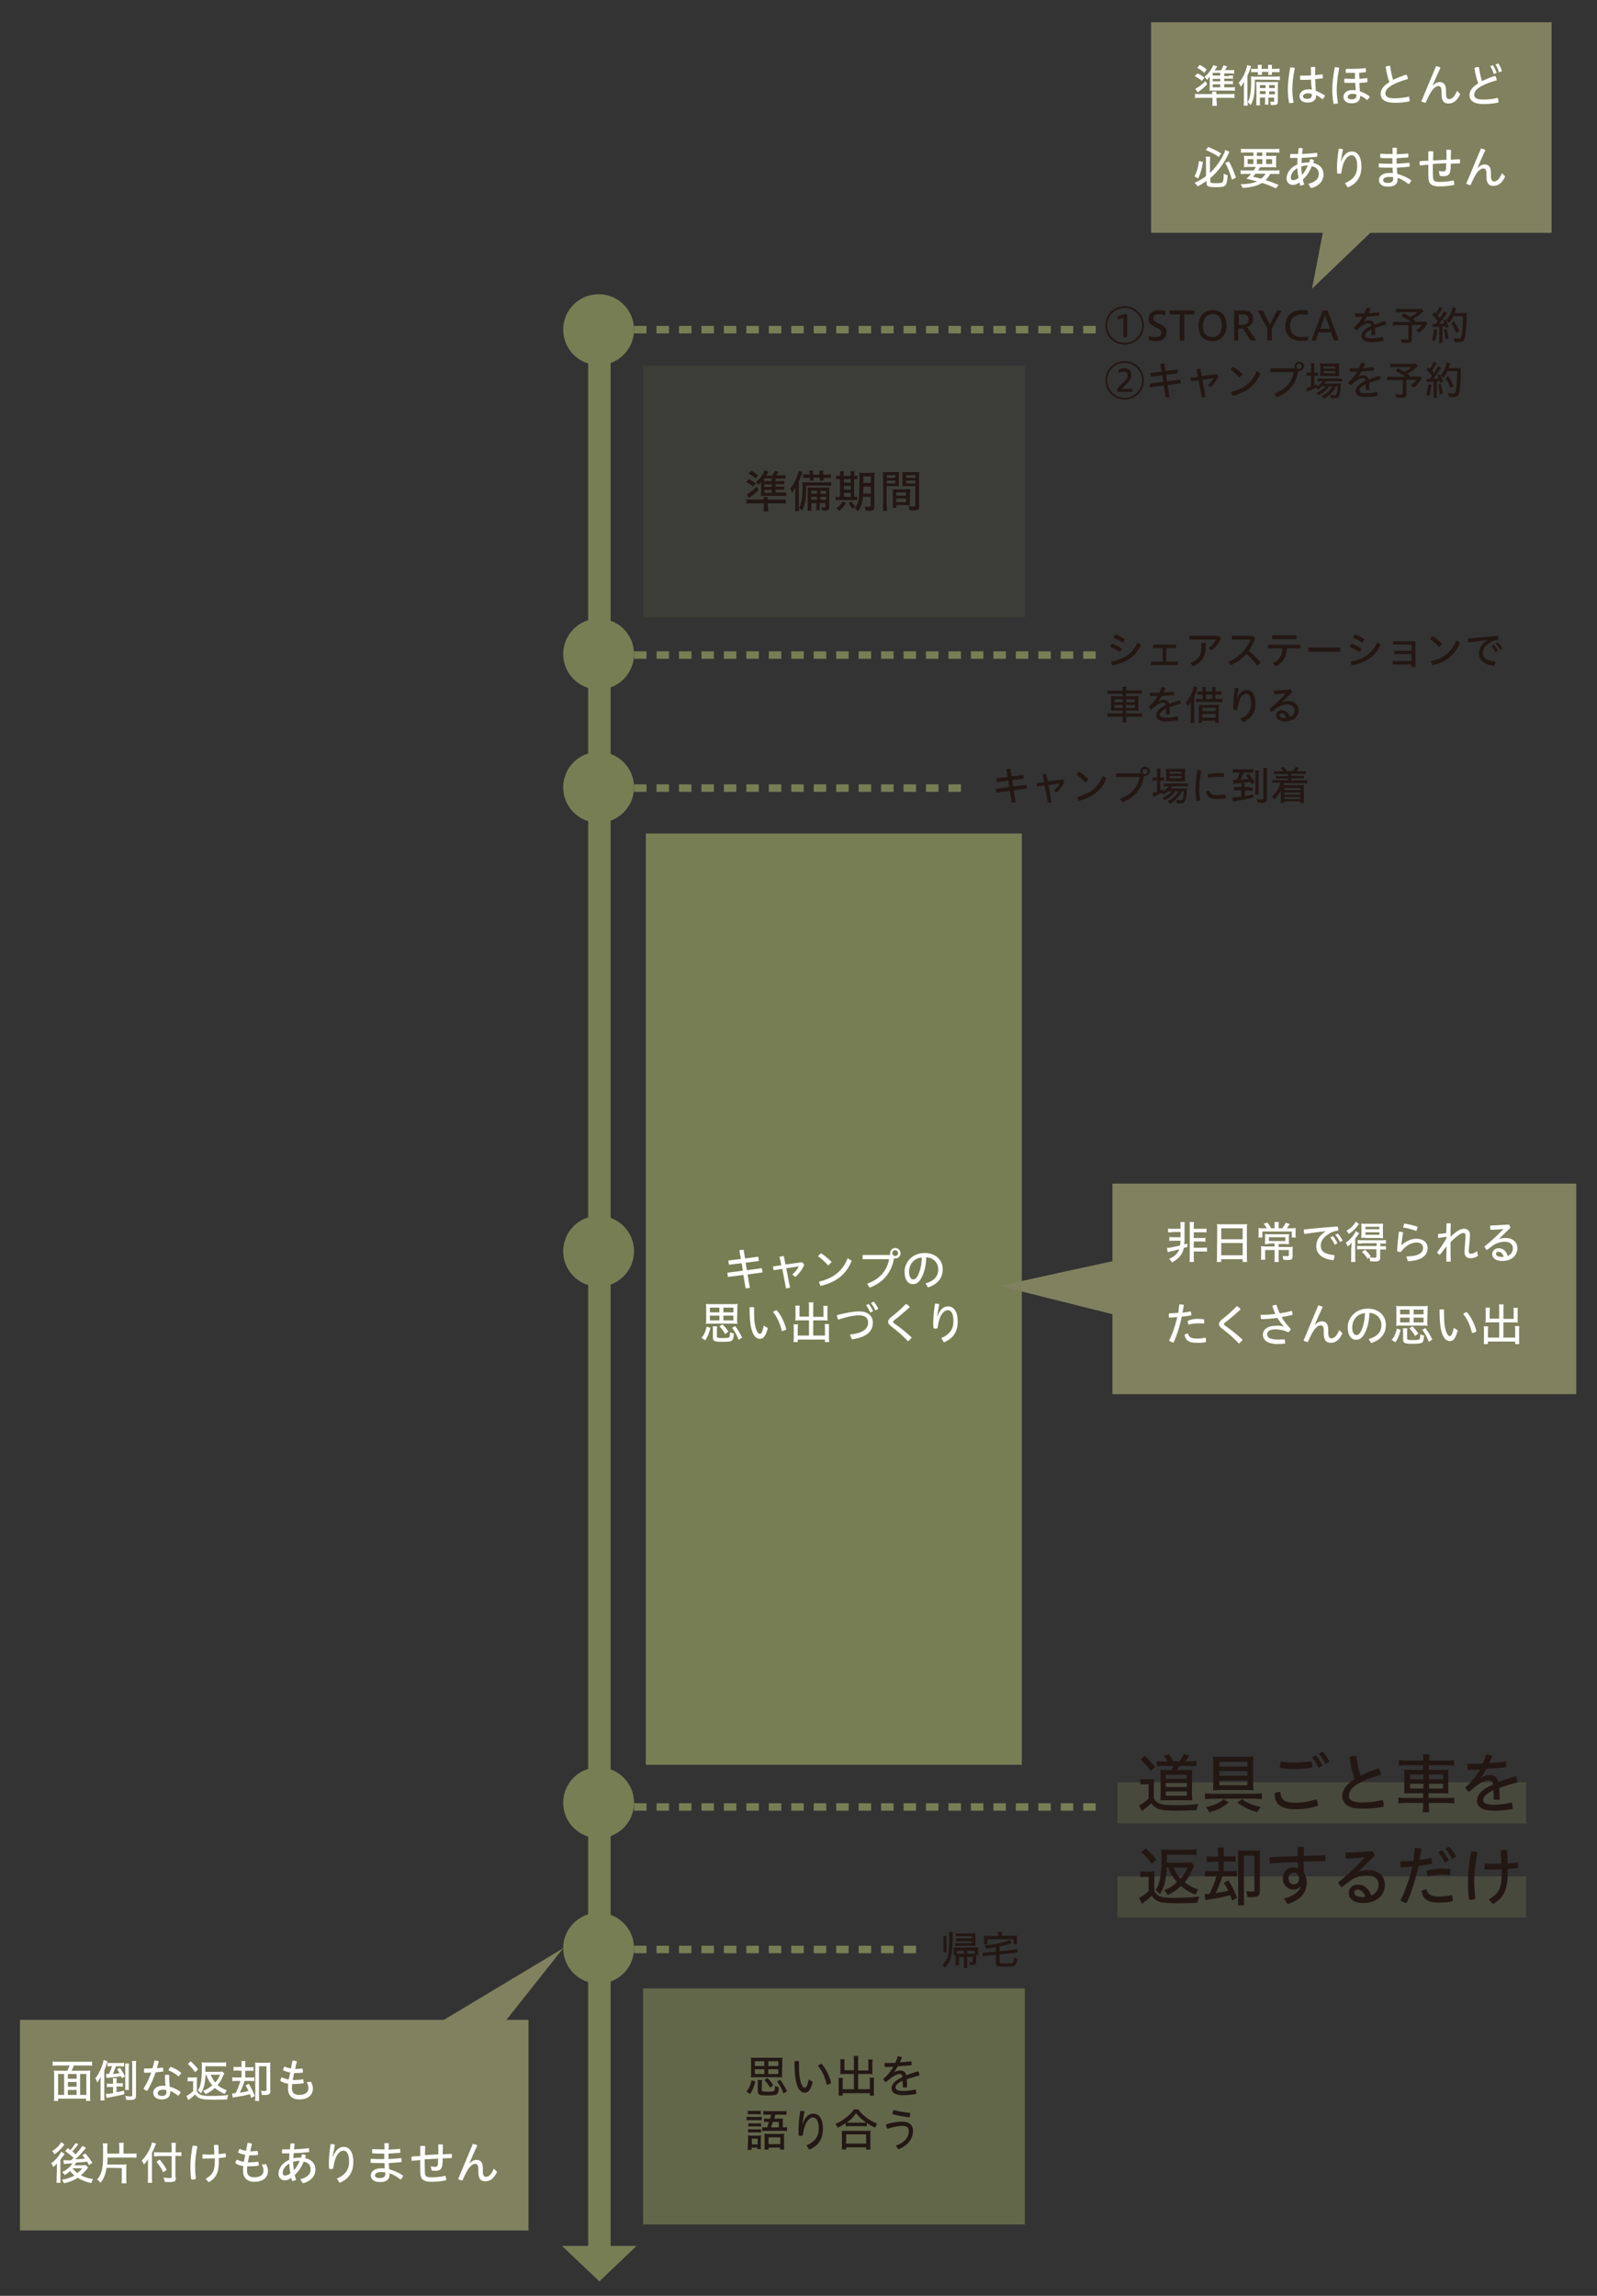 <?xml version="1.0" encoding="utf-8"?>
<!-- Generator: Adobe Illustrator 25.2.3, SVG Export Plug-In . SVG Version: 6.00 Build 0)  -->
<svg version="1.1" id="レイヤー_1" xmlns="http://www.w3.org/2000/svg" xmlns:xlink="http://www.w3.org/1999/xlink" x="0px"
	 y="0px" viewBox="0 0 640 920" style="enable-background:new 0 0 640 920;" xml:space="preserve">
<rect x="0" y="0" width="640" height="920" fill="#333333" stroke="none"/>
<style type="text/css">
	.st0{fill:#80815E;}
	.st1{opacity:0.15;fill-rule:evenodd;clip-rule:evenodd;fill:#787E54;enable-background:new    ;}
	.st2{opacity:0.7;fill-rule:evenodd;clip-rule:evenodd;fill:#787E54;enable-background:new    ;}
	.st3{fill-rule:evenodd;clip-rule:evenodd;fill:#787E54;}
	.st4{fill:#231714;}
	.st5{fill:#FFFFFF;}
	.st6{fill:none;stroke:#787E54;stroke-width:9;stroke-miterlimit:10;}
	.st7{fill:#787E54;}
	.st8{fill:none;stroke:#787E54;stroke-width:3;stroke-miterlimit:10;stroke-dasharray:5,4;}
	.st9{opacity:0.3;fill-rule:evenodd;clip-rule:evenodd;fill:#787E54;enable-background:new    ;}
	.st10{fill:#231815;}
</style>
<rect x="461.3" y="8.9" class="st0" width="160.5" height="84.4"/>
<rect x="8" y="809.4" class="st0" width="203.8" height="84.4"/>
<rect x="445.8" y="474.3" class="st0" width="185.9" height="84.4"/>
<rect x="257.7" y="146.5" class="st1" width="153" height="100.9"/>
<rect x="257.7" y="796.8" class="st2" width="153" height="94.6"/>
<rect x="258.8" y="334" class="st3" width="150.7" height="373.2"/>
<g>
	<path class="st4" d="M300.1,192c1.1,0.5,1.9,1.1,2.8,1.7l-1,1.3c-0.9-0.7-1.9-1.4-2.9-1.9L300.1,192z M304,196.3
		c-1,1-2,1.9-3.8,3.2l-1-1.4c1.2-0.6,3-1.9,4.1-3.1L304,196.3z M307.8,202.9c0,0.8,0,1.5,0.1,2H306c0.1-0.6,0.1-1.2,0.1-2v-1.2h-5
		c-0.9,0-1.5,0-2,0.1v-1.7c0.4,0.1,1.1,0.1,1.8,0.1h5.1c0-0.3,0-0.8-0.1-1h1.8c0,0.2-0.1,0.6-0.1,1h5.4c0.9,0,1.4,0,1.9-0.1v1.7
		c-0.5-0.1-1.2-0.1-2-0.1h-5.2v1.2H307.8z M301,188.6c1.2,0.6,1.9,1.1,2.8,1.9l-1,1.3c-0.9-0.9-1.8-1.5-2.8-2L301,188.6z
		 M312.7,192.8c0.9,0,1.4,0,1.6-0.1v1.4c-0.4-0.1-0.9-0.1-1.6-0.1h-1.9v1h1.9c0.9,0,1.2,0,1.6-0.1v1.4c-0.4-0.1-0.8-0.1-1.6-0.1
		h-1.9v1.2h2.6c0.7,0,1.2,0,1.7-0.1v1.5c-0.3-0.1-1-0.1-1.7-0.1h-7.1c-0.5,0-1.1,0-1.4,0.1c0.1-0.4,0.1-0.8,0.1-1.5v-2.5
		c0-0.5,0-0.8,0-1c0-0.1,0-0.2,0-0.3v-0.4c-0.5,0.6-0.5,0.7-1.1,1.3c-0.3-0.5-0.6-0.9-1-1.2c1.5-1.2,2.9-3,3.5-4.7l1.6,0.5
		c-0.5,0.8-0.5,0.9-1,1.6h2.5c0.5-0.7,0.8-1.4,1-2l1.5,0.4c-0.5,0.9-0.6,1.1-1,1.5h2.1c0.6,0,1.4,0,1.7-0.1v1.5
		c-0.4,0-0.9-0.1-1.5-0.1h-2.5v1.1L312.7,192.8L312.7,192.8z M309.2,192.8v-1.1h-3v1.1H309.2z M306.3,195.1h3v-1h-3V195.1z
		 M306.3,197.5h3v-1.2h-3V197.5z"/>
	<path class="st4" d="M323.1,194.4c0,5.7-0.4,8-1.7,10.2c-0.2-0.3-0.8-0.9-1.2-1.2c0,0.7,0,1,0.1,1.4h-1.7c0.1-0.7,0.1-1.1,0.1-2.1
		v-5.1c0-0.7,0-1.5,0.1-2.4c-0.3,0.7-0.9,1.6-1.4,2.2c-0.1-0.2-0.1-0.3-0.1-0.3c-0.1-0.3-0.2-0.4-0.2-0.5c0,0-0.1-0.3-0.3-0.5
		c0,0-0.1-0.2-0.2-0.3c1.6-1.7,3-4.7,3.4-7.1l1.6,0.4c-0.1,0.3-0.1,0.3-0.2,0.5c-0.1,0.3-0.2,0.6-0.3,1c-0.3,0.8-0.6,1.5-1,2.3v10.7
		c0.5-0.8,0.7-1.2,0.9-2c0.4-1.4,0.6-3.4,0.6-6.3c0-0.9,0-1.4-0.1-2.1c0.4,0.1,1,0.1,1.8,0.1h7.9c1,0,1.4,0,1.9-0.1v1.5
		c-0.4,0-1.1-0.1-1.7-0.1h-8.3V194.4z M324.3,189.7c0-0.5,0-0.9-0.1-1.1h1.7c-0.1,0.3-0.1,0.6-0.1,1.1v0.5h2.6v-0.5
		c0-0.5,0-0.9-0.1-1.1h1.7c-0.1,0.2-0.1,0.6-0.1,1.1v0.5h1.3c0.8,0,1.5-0.1,1.8-0.1v1.5c-0.4-0.1-1-0.1-1.8-0.1H330v0.2
		c0,0.4,0,0.7,0.1,0.9h-1.6c0-0.2,0.1-0.6,0.1-1v-0.2H326v0.2c0,0.5,0,0.7,0.1,1h-1.6c0.1-0.3,0.1-0.6,0.1-0.9v-0.2h-1
		c-0.9,0-1.3,0-1.7,0.1V190c0.4,0.1,1.2,0.1,1.7,0.1h1v-0.4H324.3z M325.1,201.6v1.2c0,1.1,0,1.5,0.1,1.9h-1.6
		c0.1-0.4,0.1-0.9,0.1-1.9v-5.6c0-1,0-1.4-0.1-1.9c0.5,0,0.8,0.1,1.8,0.1h5.3c0.9,0,1.3,0,1.7-0.1c-0.1,0.4-0.1,0.9-0.1,1.9v6
		c0,1.1-0.4,1.4-1.8,1.4c-0.2,0-0.3,0-1,0c-0.1-0.6-0.2-1-0.3-1.4c0.5,0.1,0.8,0.1,1.2,0.1c0.4,0,0.4-0.1,0.4-0.4v-1.3h-2.3v0.9
		c0,0.9,0,1.6,0.1,1.9h-1.5c0.1-0.5,0.1-1,0.1-1.9v-0.9H325.1z M327.4,196.6h-2.3v1.2h2.3V196.6z M327.4,199.1h-2.3v1.2h2.3V199.1z
		 M331.1,197.9v-1.2h-2.3v1.2H331.1z M331.1,200.3v-1.2h-2.3v1.2H331.1z"/>
	<path class="st4" d="M336.7,190.4c0-0.7,0-1.2-0.1-1.6h1.6c-0.1,0.3-0.1,1-0.1,1.6v0.3h2.8v-0.3c0-0.8,0-1.2-0.1-1.6h1.6
		c-0.1,0.4-0.1,0.9-0.1,1.6v0.3c0.5,0,1.1-0.1,1.3-0.1v1.5c-0.2-0.1-0.6-0.1-1.2-0.1h-0.1v7.1c0.5,0,1,0,1.2-0.1v1.5
		c-0.3,0-0.8-0.1-1.5-0.1h-5.7c-0.7,0-1.1,0-1.4,0.1V199c0.3,0.1,0.7,0.1,1.4,0.1h0.3V192c-0.7,0-1.2,0-1.5,0.1v-1.5
		c0.2,0.1,0.8,0.1,1.5,0.1v-0.3H336.7z M339,201.6c-0.9,1.5-1.5,2.1-2.7,3.2c-0.3-0.5-0.6-0.8-1.1-1.2c1.2-0.8,2-1.7,2.6-2.7
		L339,201.6z M341,193.5V192h-2.8v1.4h2.8V193.5z M341,196.2v-1.5h-2.8v1.5H341z M341,199.1v-1.6h-2.8v1.6H341z M341.2,200.9
		c0.6,0.9,0.8,1.2,1.7,1.9c-0.5,0.3-0.7,0.6-1.1,1.1c-0.6-0.6-1.2-1.3-1.7-2.2L341.2,200.9z M345.8,199.2c-0.2,2.5-0.8,4.2-2,5.7
		c-0.4-0.5-0.8-0.9-1.3-1.2c0.9-1.1,1.3-2,1.6-3.5c0.2-1.5,0.3-4.3,0.3-8.6c0-1.1,0-1.6-0.1-2.2c0.5,0.1,1,0.1,1.9,0.1h2.5
		c0.9,0,1.3,0,1.8-0.1c-0.1,0.4-0.1,1-0.1,1.9V203c0,1.3-0.5,1.7-2.1,1.7c-0.4,0-0.7,0-1.4-0.1c-0.1-0.7-0.1-1-0.4-1.7
		c0.5,0.1,1.2,0.2,1.6,0.2s0.5,0,0.6-0.1s0.2-0.2,0.2-0.3v-3.6h-3.1V199.2z M346,195c0,1.2-0.1,2.2-0.1,2.8h3.1V195H346z M349,190.9
		h-3v2.6h3V190.9z"/>
	<path class="st4" d="M355.4,202.6c0,1,0,1.7,0.1,2.1h-1.7c0.1-0.5,0.1-1.1,0.1-2.1v-11.5c0-0.9,0-1.5-0.1-2c0.5,0.1,1,0.1,1.8,0.1
		h2.9c0.9,0,1.3,0,1.8-0.1c0,0.5-0.1,1-0.1,1.7v2.5c0,0.8,0,1.3,0,1.6c-0.5,0-0.9-0.1-1.7-0.1h-3.2v7.8H355.4z M355.4,191.5h3.4
		v-1.1h-3.4V191.5z M355.4,193.7h3.4v-1.1h-3.4V193.7z M364.6,200.9c0,0.7,0,1.2,0.1,1.6c-0.4,0-1-0.1-1.7-0.1h-3.8v1.1h-1.5
		c0.1-0.4,0.1-1,0.1-1.7v-4.2c0-0.6,0-1.3-0.1-1.6c0.3,0.1,1,0.1,1.7,0.1h3.7c0.7,0,1.3,0,1.7-0.1c0,0.4-0.1,0.9-0.1,1.6v3.3H364.6z
		 M359.1,198.6h4v-1.3h-4V198.6z M359.1,201.2h4v-1.4h-4V201.2z M368.4,202.7c0,1.4-0.5,1.8-2.2,1.8c-0.4,0-1.4,0-1.7-0.1
		c-0.1-0.6-0.2-1.1-0.4-1.6c0.9,0.1,1.5,0.2,2,0.2c0.6,0,0.7-0.1,0.7-0.5v-7.7h-3.5c-0.8,0-1.2,0-1.7,0.1c0-0.4,0.1-1,0.1-1.6v-2.5
		c0-0.6,0-1.3-0.1-1.7c0.5,0.1,0.9,0.1,1.8,0.1h3.2c0.9,0,1.4,0,1.8-0.1c-0.1,0.6-0.1,1.1-0.1,2v11.6H368.4z M363.2,191.5h3.7v-1.1
		h-3.7V191.5z M363.2,193.7h3.7v-1.1h-3.7V193.7z"/>
</g>
<g>
	<g>
		<path class="st5" d="M303.9,503.6l0.2,1.7l-5.3,0.7l0.5,3l6-0.8l0.3,1.7l-6,0.8l0.9,5.4l-1.7,0.2l-0.9-5.4l-6.2,0.8l-0.2-1.7
			l6.2-0.8l-0.5-3l-5.1,0.6l-0.2-1.7l5-0.6l-0.6-3.5l1.7-0.2l0.6,3.5L303.9,503.6z"/>
		<path class="st5" d="M316.6,516l-1.6,0.3l-1.5-7.8L310,509l-0.2-1.5l3.3-0.5l-0.7-3.4l1.7-0.3l0.7,3.4l6.7-0.9l0.8,1
			c-0.8,2-2.1,3.7-3.6,4.9l-1.2-1c1.1-0.9,2.1-2.1,2.6-3.2l-5,0.7L316.6,516z"/>
		<path class="st5" d="M329,502.2c1.5,0.9,2.9,2.1,4.3,3.5l-1.4,1.4c-1.3-1.5-2.7-2.7-4.1-3.7L329,502.2z M328.2,513.6
			c5.6-1.3,9.6-4.3,11.5-9.4l1.6,1c-2.1,5.6-6.6,8.8-12.5,10.1L328.2,513.6z"/>
		<path class="st5" d="M356.8,502.9c-0.1-0.2-0.1-0.5-0.1-0.7c0-1.1,0.9-2.1,2.1-2.1c1.1,0,2.1,1,2.1,2.1c0,1.2-1,2.1-2.1,2.1
			c-0.2,0-0.3,0-0.5-0.1c-1.1,5.9-4.3,9.7-9.8,11.8l-1-1.6c4.9-1.7,8-5.2,8.8-9.8h-10.6v-1.7L356.8,502.9L356.8,502.9z M357.6,502.2
			c0,0.6,0.5,1.1,1.1,1.1c0.7,0,1.2-0.5,1.2-1.1c0-0.7-0.5-1.2-1.2-1.2C358.1,501,357.6,501.5,357.6,502.2z"/>
		<path class="st5" d="M370.9,514.3c3.5-1,5.1-2.9,5.1-5.6s-1.9-4.7-4.8-4.9c-0.1,3.5-0.8,6.2-2,8.4c-1,1.8-2.1,2.4-3.4,2.4
			c-1.8,0-3.3-1.7-3.3-5c0-3.8,3.1-7.5,8.1-7.5c4.2,0,7.2,2.7,7.2,6.5c0,3.7-2.2,6.1-5.9,7.3L370.9,514.3z M364.3,509.6
			c0,2.3,0.9,3.1,1.6,3.1c0.6,0,1.2-0.3,1.8-1.3c1-1.9,1.6-4.3,1.7-7.5C365.9,504.2,364.3,507.1,364.3,509.6z"/>
		<path class="st5" d="M281.1,536.1c1-1,1.7-2.6,2.1-4.5l1.5,0.5c-0.5,2.1-1.2,3.8-2.1,5L281.1,536.1z M295.4,528.8
			c0,0.8,0,1.3,0.1,1.7c-0.5-0.1-1-0.1-1.8-0.1h-9.1c-0.8,0-1.2,0-1.7,0.1c0.1-0.5,0.1-0.9,0.1-1.7v-4.5c0-0.8,0-1.4-0.1-1.8
			c0.5,0.1,1,0.1,1.8,0.1h9.1c0.8,0,1.3,0,1.8-0.1c-0.1,0.4-0.1,1-0.1,1.8L295.4,528.8L295.4,528.8z M284.5,524v1.9h3.8V524H284.5z
			 M284.5,527.2v1.9h3.8v-1.9H284.5z M287.3,535.5c0,0.6,0.3,0.7,2.3,0.7c1.8,0,2.4-0.1,2.7-0.4c0.2-0.3,0.2-0.7,0.3-1.9
			c0.5,0.2,1,0.4,1.5,0.5c-0.1,1.8-0.3,2.4-0.8,2.8c-0.5,0.4-1.6,0.5-3.9,0.5c-3.1,0-3.7-0.3-3.7-1.7v-2.8c0-1,0-1.3-0.1-1.7h1.8
			c-0.1,0.4-0.1,0.8-0.1,1.7L287.3,535.5L287.3,535.5z M290.6,534.6c-0.6-1.2-1.4-2.2-2.3-3.1l1.2-0.8c1,0.9,1.7,1.8,2.4,2.9
			L290.6,534.6z M293.9,525.9V524h-4v1.9H293.9z M293.9,529.1v-1.9h-4v1.9H293.9z M296,536.9c-0.7-1.9-1.5-3.3-2.6-4.8l1.2-0.7
			c1,1.2,2.1,3.1,2.8,4.6L296,536.9z"/>
		<path class="st5" d="M307.7,532.2c-0.4,1.6-0.9,2.7-1.4,3.4s-1.1,0.9-1.8,0.9c-0.8,0-1.8-0.4-2.6-1.9c-1-1.9-1.5-4.9-1.5-10.7
			c0.3-0.1,0.6-0.1,0.8-0.1c0.3,0,0.7,0,1,0.1c0,0.8,0,1.4,0,2c0,3.4,0.3,5.9,1.2,7.6c0.4,0.8,0.7,1,1.1,1c0.2,0,0.4-0.1,0.6-0.3
			c0.3-0.4,0.6-1.2,1-3L307.7,532.2z M311.2,525c1.8,1.9,3.2,4.9,3.9,7.7c-0.5,0.4-1.2,0.6-1.8,0.7c-0.6-2.8-1.8-5.6-3.5-7.6
			C310.1,525.4,310.7,525.1,311.2,525z"/>
		<path class="st5" d="M324.2,523.6c0-0.8,0-1.3-0.1-1.7h1.9c-0.1,0.4-0.1,0.9-0.1,1.7v4.1h4.1v-3.1c0-0.6,0-1-0.1-1.3h1.8
			c-0.1,0.5-0.1,0.9-0.1,1.4v3.5c0,0.4,0,0.8,0.1,1c-0.4,0-0.7-0.1-1.2-0.1h-4.6v6.1h4.7v-3.1c0-0.6,0-1.1-0.1-1.5h1.8
			c-0.1,0.3-0.1,1-0.1,1.6v3.9c0,0.7,0,1.3,0.1,1.7h-1.7v-1h-10.9v1H318c0.1-0.4,0.1-1,0.1-1.7v-3.8c0-0.7,0-1.2-0.1-1.6h1.8
			c0,0.3-0.1,0.9-0.1,1.5v3h4.5v-6.1h-4.3c-0.4,0-0.8,0-1.2,0.1c0-0.3,0.1-0.7,0.1-1v-3.5c0-0.5,0-1.1-0.1-1.5h1.8
			c-0.1,0.3-0.1,0.8-0.1,1.4v3h3.8L324.2,523.6L324.2,523.6z"/>
		<path class="st5" d="M340.6,534.8c5.2-0.6,7.3-2.2,7.3-4.9c0-1.6-1.1-2.8-3.6-2.8c-1.7,0-3.9,0.3-8.4,1.7
			c-0.3-0.5-0.5-1.2-0.5-1.8c4.7-1.2,7-1.5,8.9-1.5c3.7,0,5.5,2,5.5,4.5c0,3.6-2.6,5.9-8.4,6.7L340.6,534.8z M348.1,522.5
			c0.7,0.8,1.3,1.9,1.8,2.9l-1.1,0.6c-0.5-1.1-1.1-2.2-1.7-3L348.1,522.5z M350.1,521.6c0.7,0.7,1.4,1.8,1.9,2.9l-1.2,0.6
			c-0.5-1.1-1.1-2.2-1.8-2.9L350.1,521.6z"/>
		<path class="st5" d="M359,526.3c1.4-1.2,2.7-2.4,4.1-3.8c0.6,0.3,1.1,0.8,1.5,1.3c-1.5,1.3-2.9,2.6-4.5,3.9l-1.9,1.5
			c-0.2,0.2-0.3,0.3-0.3,0.5s0.1,0.3,0.3,0.5l1.4,1c1.8,1.3,3.9,3,5.8,4.8c-0.4,0.5-1,1.1-1.5,1.5c-1.8-1.9-3.8-3.7-5.5-5l-1.5-1.2
			c-0.6-0.5-1-1-1-1.6c0-0.5,0.3-1.1,1.1-1.8L359,526.3z"/>
		<path class="st5" d="M377.2,536.2c3.5-1.5,4.9-3.6,4.9-6.8c0-3.1-1-4.4-2.3-4.4c-1.2,0-2.6,1.4-3.3,3.6c-0.4,1.2-0.6,2.4-0.8,3.7
			c-0.3,0-0.5,0.1-0.8,0.1s-0.5,0-0.8-0.1c-0.1-0.9-0.1-1.6-0.1-2.4c0-1.7,0.2-4.3,0.7-7.5c0.2,0,0.3,0,0.5,0c0.4,0,0.8,0.1,1.2,0.2
			c-0.4,2.2-0.7,3.8-0.8,4.9h0.1c0.9-2.8,2.5-4,4.2-4c2.3,0,3.9,2,3.9,6.1c0,4-1.8,6.8-5.5,8.3L377.2,536.2z"/>
	</g>
</g>
<g>
	<path class="st4" d="M458.4,130.4c0,4.3-3.4,7.7-7.7,7.7c-4.3,0-7.7-3.4-7.7-7.7s3.4-7.7,7.7-7.7S458.4,126.1,458.4,130.4z
		 M443.7,130.4c0,3.9,3.1,7,7,7s7-3.1,7-7c0-3.9-3.1-7-7-7C446.8,123.4,443.7,126.5,443.7,130.4z M450.2,135.1v-7.8l-2.3,0.8v-1.3
		l2.8-1h1v9.4L450.2,135.1L450.2,135.1z"/>
	<path class="st4" d="M460,134.5c0.8,0.4,2,0.6,3.1,0.6c1.7,0,2.3-0.8,2.3-1.6c0-1-0.4-1.5-1.9-2.2l-0.8-0.4
		c-1.9-0.8-2.4-1.8-2.4-3.2c0-2,1.5-3.4,4.1-3.4c0.8,0,1.8,0.1,2.6,0.4v1.7c-1-0.3-1.8-0.5-2.7-0.5c-1.4,0-2.1,0.6-2.1,1.6
		c0,0.8,0.3,1.3,1.6,1.9l0.9,0.4c2,0.9,2.8,1.7,2.8,3.3c0,2.2-1.6,3.6-4.2,3.6c-1.3,0-2.3-0.2-3-0.5v-1.7H460z"/>
	<path class="st4" d="M472.8,136.4V126h-4v-1.6h9.8v1.6h-4v10.5h-1.8V136.4z"/>
	<path class="st4" d="M491.5,130.4c0,4-2.3,6.3-5.6,6.3c-3.3,0-5.6-1.9-5.6-6.1c0-4,2.4-6.3,5.6-6.3
		C489.2,124.3,491.5,126.1,491.5,130.4z M482.1,130.6c0,3.6,1.9,4.5,3.8,4.5c1.8,0,3.7-1.1,3.7-4.7c0-3.6-1.9-4.6-3.7-4.6
		C484,125.9,482.1,127,482.1,130.6z"/>
	<path class="st4" d="M494.6,136.4v-12h3.8c2.3,0,3.8,1.1,3.8,3.2c0,1.9-1,3-2.4,3.5l3.6,5.3h-2.2l-3.1-4.8h-1.9v4.8H494.6z
		 M497.9,130.2c1.5,0,2.5-0.8,2.5-2.2c0-1.3-0.8-2-2.3-2h-1.7v4.2H497.9z"/>
	<path class="st4" d="M507.9,136.4v-4.8l-3.9-7.2h2l2.9,5.6l2.9-5.6h1.9l-4,7.2v4.8L507.9,136.4L507.9,136.4z"/>
	<path class="st4" d="M524.2,136.4c-0.8,0.1-1.7,0.2-2.6,0.2c-3.7,0-6.5-1.7-6.5-6c0-4.4,3.1-6.3,6.5-6.3c0.9,0,1.8,0,2.5,0.2v1.7
		c-0.7-0.2-1.7-0.2-2.5-0.2c-2.7,0-4.6,1.6-4.6,4.5c0,3.5,2.1,4.6,5,4.6c0.7,0,1.6-0.1,2.2-0.2L524.2,136.4L524.2,136.4z"/>
	<path class="st4" d="M525.6,136.4l4.5-12h1.9l4.5,12h-1.9l-1.2-3.2h-5l-1.1,3.2H525.6z M529.1,131.8h3.9l-2-5.5L529.1,131.8z"/>
	<path class="st4" d="M546.5,129.1c0.8-0.4,1.5-0.7,2.1-0.7c1.2,0,1.9,0.6,2.2,1.7c1.4-0.5,2.9-1.1,4.3-1.5c0.2,0.4,0.4,1,0.4,1.5
		c-1.4,0.3-3,0.8-4.5,1.3c0.1,0.9,0.1,1.8,0.1,2.8c-0.3,0-0.5,0.1-0.8,0.1c-0.2,0-0.5,0-0.7,0c0-0.9,0-1.6,0-2.3
		c-1.9,0.9-2.5,1.7-2.5,2.4c0,0.8,0.7,1.2,2.7,1.2c1.3,0,2.9-0.2,4.4-0.6c0.1,0.4,0.2,0.9,0.2,1.4c0,0.1,0,0.2,0,0.2
		c-1.5,0.3-3,0.5-4.6,0.5c-2.9,0-4.2-0.9-4.2-2.5c0-1.3,1-2.7,3.9-4c-0.1-0.8-0.5-1.1-1.1-1.1c-1,0-2.5,0.8-4.9,2.9
		c-0.4-0.3-0.8-0.7-1-1.1c1.5-1.3,2.7-2.8,3.6-4.4c-1,0-2,0.1-3,0.1c0-0.2,0-0.5,0-0.7s0-0.5,0-0.7c0.3,0,0.6,0,0.9,0
		c0.9,0,1.9,0,2.8,0c0.3-0.7,0.6-1.5,0.9-2.3c0.5,0,1.1,0.1,1.6,0.4c-0.3,0.6-0.5,1.2-0.8,1.8c1.4-0.1,2.8-0.2,4.1-0.4
		c0.1,0.3,0.1,0.6,0.1,1c0,0.1,0,0.3,0,0.4c-1.6,0.1-3.3,0.3-4.9,0.4C547.3,127.7,546.9,128.4,546.5,129.1L546.5,129.1z"/>
	<path class="st4" d="M566.5,128c0.2,0.1,0.3,0.2,0.7,0.5l-0.4,0.4h2.8c0.9,0,1.5,0,1.7-0.1l0.8,0.9l-0.1,0.1c0,0,0,0.1-0.1,0.1
		c0,0-0.1,0.1-0.1,0.2l-0.2,0.2c-1.1,1.5-1.8,2.2-2.9,3.1c-0.3-0.4-0.7-0.7-1.2-1c1.1-0.8,1.7-1.3,2.4-2.2h-4.1v5.7
		c0,1.2-0.5,1.5-2.2,1.5c-0.4,0-1.4,0-1.8,0c-0.1-0.6-0.2-1-0.4-1.5c0.9,0.1,1.5,0.2,2.3,0.2c0.5,0,0.7-0.1,0.7-0.4v-5.4H560
		c-0.9,0-1.3,0-1.8,0.1v-1.5c0.4,0.1,1,0.1,1.9,0.1h5.4c-1.1-0.8-2.4-1.6-3.9-2.4l1-1c1.1,0.6,1.7,0.9,2.5,1.4
		c1.2-0.6,2.2-1.2,2.9-1.9h-6.7c-0.9,0-1.3,0-1.8,0.1v-1.5c0.5,0.1,1,0.1,1.8,0.1h7.1c0.7,0,1,0,1.3-0.1l0.8,1
		c-0.1,0.1-0.2,0.1-0.2,0.2c0,0-0.1,0.1-0.3,0.3c-1.1,0.9-2.4,1.9-3.8,2.6L566.5,128z"/>
	<path class="st4" d="M575.9,132.1c-0.2,2.1-0.4,3.4-0.9,4.6l-1.2-0.5c0.5-1.2,0.6-1.9,0.9-4.2L575.9,132.1z M573.9,129.9
		c0.2,0,0.4,0,0.6,0c0.2,0,0.3,0,0.7,0c0.5-0.6,0.7-0.8,1-1.3c-0.8-1-1.1-1.3-2.2-2.4l0.8-1.1c0.3,0.3,0.4,0.4,0.6,0.6
		c0.6-0.8,1.3-2.3,1.4-2.7l1.3,0.5c-0.1,0.1-0.2,0.2-0.4,0.6c-0.5,0.9-1,1.7-1.5,2.4c0.2,0.2,0.4,0.4,0.6,0.7l0.1,0.2l0.1,0.1
		c1-1.5,1.6-2.4,1.7-2.8l1.2,0.7c-0.1,0.2-0.2,0.3-0.5,0.7c-1,1.5-2.1,3-2.7,3.7c1.1-0.1,1.2-0.1,2.1-0.2c-0.1-0.4-0.2-0.6-0.5-1.2
		l1-0.4c0.5,0.8,0.9,1.9,1.3,3l-1.1,0.5c-0.1-0.4-0.2-0.6-0.2-0.8l-0.7,0.1c-0.2,0-0.3,0-0.5,0v5c0,0.7,0,1.3,0.1,1.6h-1.5
		c0.1-0.4,0.1-1,0.1-1.6v-4.9c-0.7,0-1.2,0.1-1.6,0.1c-0.6,0-0.7,0-1,0.1L573.9,129.9z M579.7,131.8c0.3,1,0.7,2.9,0.8,3.9l-1.2,0.3
		c-0.1-1-0.4-3-0.7-3.9L579.7,131.8z M582.3,127c-0.5,1-0.9,1.7-1.6,2.4c-0.3-0.4-0.7-0.7-1.1-1c1.1-1.2,2.2-3.4,2.5-5.2l1.5,0.3
		c-0.1,0.3-0.1,0.3-0.3,0.8s-0.3,0.9-0.4,1.2h3.6c0.6,0,0.9,0,1.3-0.1c-0.1,0.5-0.1,0.5-0.1,2.6c0,1.5-0.2,4.1-0.3,5.3
		c-0.2,1.6-0.4,2.6-0.8,3.1c-0.3,0.5-0.9,0.7-2.2,0.7c-0.4,0-0.9,0-1.5-0.1c0-0.5-0.2-1-0.4-1.5c0.8,0.1,1.5,0.2,2.1,0.2
		c0.7,0,0.9-0.2,1.1-1.2c0.3-1.6,0.6-4.5,0.6-7.8h-4V127z M583.5,133.4c-0.6-1.7-1.1-2.7-1.9-3.9l1.1-0.7c0.9,1.3,1.5,2.4,2.1,3.9
		L583.5,133.4z"/>
	<path class="st4" d="M458.4,152.4c0,4.3-3.4,7.7-7.7,7.7c-4.3,0-7.7-3.4-7.7-7.7s3.4-7.7,7.7-7.7S458.4,148.1,458.4,152.4z
		 M443.7,152.4c0,3.9,3.1,7,7,7s7-3.1,7-7s-3.1-7-7-7C446.8,145.4,443.7,148.5,443.7,152.4z M447.8,157v-1.5
		c3.4-3.2,4.1-3.8,4.1-5.1c0-1-0.5-1.5-1.6-1.5c-0.6,0-1.2,0.2-2.1,0.6v-1.3c0.9-0.4,1.6-0.6,2.4-0.6c1.7,0,2.8,1,2.8,2.7
		c0,1.5-0.6,2.5-4,5.5h4.3v1.3L447.8,157L447.8,157z"/>
	<path class="st4" d="M471.8,148.1l0.2,1.5l-4.7,0.6l0.4,2.6l5.3-0.7l0.2,1.5l-5.3,0.7l0.8,4.8l-1.5,0.2l-0.8-4.8l-5.5,0.7l-0.2-1.5
		l5.5-0.7l-0.4-2.6l-4.6,0.6l-0.2-1.5l4.5-0.6l-0.5-3.1l1.6-0.2l0.5,3.1L471.8,148.1z"/>
	<path class="st4" d="M483.1,159.1l-1.4,0.2l-1.4-6.9l-3,0.4l-0.2-1.4l3-0.4l-0.6-3l1.5-0.3l0.6,3l6-0.8l0.7,0.9
		c-0.8,1.7-1.9,3.2-3.2,4.4l-1-0.9c1-0.8,1.8-1.9,2.3-2.8l-4.5,0.7L483.1,159.1z"/>
	<path class="st4" d="M494.1,146.9c1.4,0.8,2.6,1.8,3.8,3.1l-1.2,1.3c-1.2-1.3-2.4-2.4-3.6-3.2L494.1,146.9z M493.4,157
		c5-1.1,8.5-3.8,10.2-8.3l1.5,0.9c-1.9,4.9-5.9,7.9-11.2,9L493.4,157z"/>
	<path class="st4" d="M518.9,147.5c-0.1-0.2-0.1-0.4-0.1-0.7c0-1,0.8-1.9,1.9-1.9c1,0,1.9,0.8,1.9,1.9c0,1-0.8,1.9-1.9,1.9
		c-0.2,0-0.3,0-0.4,0c-1,5.3-3.8,8.6-8.7,10.5l-0.9-1.4c4.3-1.6,7.1-4.6,7.8-8.7h-9.4v-1.5h9.8V147.5z M519.6,146.8c0,0.6,0.4,1,1,1
		s1-0.4,1-1s-0.4-1-1-1S519.6,146.3,519.6,146.8z"/>
	<path class="st4" d="M530,154.6c-0.6,0.6-1.2,1.1-2,1.5c-0.1-0.3-0.3-0.4-0.6-0.7c-0.3,0.2-0.4,0.2-0.9,0.4l-1.1,0.5
		c-0.2,0.1-0.4,0.2-0.6,0.3c-0.4,0.1-0.7,0.3-0.9,0.4l-0.3-1.6c0.6-0.1,0.7-0.1,1.8-0.5v-4.4h-0.5c-0.5,0-0.9,0-1.3,0.1v-1.4
		c0.3,0,0.8,0.1,1.3,0.1h0.5v-2c0-0.8,0-1.3-0.1-1.7h1.5c-0.1,0.5-0.1,0.9-0.1,1.7v2h0.3c0.5,0,0.9,0,1.2-0.1v1.4
		c-0.4,0-0.7-0.1-1.2-0.1h-0.3v3.9c0.4-0.2,0.7-0.3,1.1-0.5v1c1-0.7,1.7-1.3,2.2-2.1h-0.6c-0.7,0-1.2,0-1.4,0.1v-1.3
		c0.3,0,0.8,0.1,1.4,0.1h6.8c0.7,0,1.3,0,1.6-0.1v1.3c-0.3,0-0.8-0.1-1.6-0.1h-4.8c-0.2,0.3-0.3,0.5-0.6,0.9h5.1
		c0.7,0,1.1,0,1.5-0.1c0,0.3,0,0.3-0.1,0.9c-0.1,2.1-0.4,3.7-0.7,4.3s-0.8,0.8-1.9,0.8c-0.4,0-0.9,0-1.4,0c0-0.5-0.2-1-0.4-1.4
		c0.8,0.1,1.4,0.2,1.9,0.2c0.4,0,0.7-0.1,0.8-0.3c0.2-0.4,0.4-1.7,0.5-3.3h-0.8c-0.4,0.9-0.9,1.8-1.5,2.4c-1.1,1.2-2.1,2-3.3,2.6
		c-0.3-0.5-0.5-0.7-1-1c2.1-1,3.6-2.3,4.4-4h-1.2c-0.9,1.4-2.4,2.7-4.3,3.6c-0.2-0.3-0.5-0.7-0.9-1c1.6-0.6,3-1.6,3.8-2.6H530V154.6
		z M530.4,150.6c-0.8,0-1.2,0-1.4,0.1c0-0.4,0-0.8,0.1-1.5V147c0-0.7,0-1-0.1-1.4c0.4,0.1,0.8,0.1,1.6,0.1h4.4c0.8,0,1.2,0,1.7-0.1
		c0,0.4-0.1,0.8-0.1,1.5v2.1c0,0.6,0,1.2,0.1,1.5c-0.2,0-0.8,0-1.4,0h-4.9V150.6z M530.4,147.7h4.8v-0.8h-4.8V147.7z M530.4,149.6
		h4.8v-0.9h-4.8V149.6z"/>
	<path class="st4" d="M544.2,151.1c0.8-0.4,1.5-0.7,2.1-0.7c1.2,0,1.9,0.6,2.2,1.7c1.4-0.5,2.9-1.1,4.3-1.5c0.2,0.4,0.4,1,0.4,1.5
		c-1.4,0.3-3,0.8-4.5,1.3c0.1,0.9,0.1,1.8,0.1,2.8c-0.3,0-0.5,0.1-0.8,0.1c-0.2,0-0.5,0-0.7,0c0-0.9,0-1.6,0-2.3
		c-1.9,0.9-2.5,1.7-2.5,2.4c0,0.8,0.7,1.2,2.7,1.2c1.3,0,2.9-0.2,4.4-0.6c0.1,0.4,0.2,0.9,0.2,1.4c0,0.1,0,0.2,0,0.2
		c-1.5,0.3-3,0.5-4.6,0.5c-2.9,0-4.2-0.9-4.2-2.5c0-1.3,1-2.7,3.9-4c-0.1-0.8-0.5-1.1-1.1-1.1c-1,0-2.5,0.8-4.8,2.9
		c-0.4-0.3-0.8-0.7-1-1.1c1.5-1.3,2.7-2.8,3.6-4.4c-1,0-2,0.1-3,0.1c0-0.2,0-0.5,0-0.7s0-0.5,0-0.7c0.3,0,0.6,0,0.9,0
		c0.9,0,1.9,0,2.8,0c0.3-0.7,0.6-1.5,0.9-2.3c0.5,0,1.1,0.1,1.6,0.4c-0.3,0.6-0.5,1.2-0.8,1.8c1.4-0.1,2.8-0.2,4.1-0.4
		c0.1,0.3,0.1,0.6,0.1,1c0,0.1,0,0.3,0,0.4c-1.6,0.1-3.3,0.3-4.9,0.4C545.1,149.7,544.6,150.4,544.2,151.1L544.2,151.1z"/>
	<path class="st4" d="M564.3,150c0.2,0.1,0.3,0.2,0.7,0.5l-0.4,0.4h2.8c0.9,0,1.5,0,1.7-0.1l0.8,0.9l-0.1,0.1c0,0,0,0.1-0.1,0.1
		c0,0-0.1,0.1-0.1,0.2l-0.2,0.2c-1.1,1.5-1.8,2.2-2.9,3.1c-0.3-0.4-0.7-0.7-1.2-1c1.1-0.8,1.7-1.3,2.4-2.2h-4.1v5.7
		c0,1.2-0.5,1.5-2.2,1.5c-0.4,0-1.4,0-1.8,0c-0.1-0.6-0.2-1-0.4-1.5c0.9,0.1,1.5,0.2,2.3,0.2c0.5,0,0.7-0.1,0.7-0.4v-5.4h-4.5
		c-0.9,0-1.3,0-1.8,0.1v-1.5c0.4,0.1,1,0.1,1.9,0.1h5.4c-1.1-0.8-2.4-1.6-3.9-2.4l1-1c1.1,0.6,1.7,0.9,2.5,1.4
		c1.2-0.6,2.2-1.2,2.9-1.9H559c-0.9,0-1.3,0-1.8,0.1v-1.5c0.5,0.1,1,0.1,1.8,0.1h7.1c0.7,0,1,0,1.3-0.1l0.8,1
		c-0.1,0.1-0.2,0.1-0.2,0.2c0,0-0.1,0.1-0.3,0.3c-1.1,0.9-2.4,1.9-3.8,2.6L564.3,150z"/>
	<path class="st4" d="M573.6,154.1c-0.2,2.1-0.4,3.4-0.9,4.6l-1.2-0.5c0.5-1.2,0.6-1.9,0.9-4.2L573.6,154.1z M571.6,151.9
		c0.2,0,0.4,0,0.6,0c0.2,0,0.3,0,0.7,0c0.5-0.6,0.7-0.8,1-1.3c-0.8-1-1.1-1.3-2.2-2.4l0.8-1.1c0.3,0.3,0.4,0.4,0.6,0.6
		c0.6-0.8,1.3-2.3,1.4-2.7l1.3,0.5c-0.1,0.1-0.2,0.2-0.4,0.6c-0.5,0.9-1,1.7-1.5,2.4c0.2,0.2,0.4,0.4,0.6,0.7l0.1,0.2l0.1,0.1
		c1-1.5,1.6-2.4,1.7-2.8l1.2,0.7c-0.1,0.2-0.2,0.3-0.5,0.7c-1,1.5-2.1,3-2.7,3.7c1.1-0.1,1.2-0.1,2.1-0.2c-0.1-0.4-0.2-0.6-0.5-1.2
		l1-0.4c0.5,0.8,0.9,1.9,1.3,3l-1.1,0.5c-0.1-0.4-0.2-0.6-0.2-0.8l-0.7,0.1c-0.2,0-0.3,0-0.5,0v5c0,0.7,0,1.3,0.1,1.6h-1.5
		c0.1-0.4,0.1-1,0.1-1.6v-4.9c-0.7,0-1.2,0.1-1.6,0.1c-0.6,0-0.7,0-1,0.1L571.6,151.9z M577.4,153.8c0.3,1,0.7,2.9,0.8,3.9L577,158
		c-0.1-1-0.4-3-0.7-3.9L577.4,153.8z M580,149c-0.5,1-0.9,1.7-1.6,2.4c-0.3-0.4-0.7-0.7-1.1-1c1.1-1.2,2.2-3.4,2.5-5.2l1.5,0.3
		c-0.1,0.3-0.1,0.3-0.3,0.8s-0.3,0.9-0.4,1.2h3.6c0.6,0,0.9,0,1.3-0.1c-0.1,0.5-0.1,0.5-0.1,2.6c0,1.5-0.2,4.1-0.3,5.3
		c-0.2,1.6-0.4,2.6-0.8,3.1c-0.3,0.5-0.9,0.7-2.2,0.7c-0.4,0-0.9,0-1.5-0.1c0-0.5-0.2-1-0.4-1.5c0.8,0.1,1.5,0.2,2.1,0.2
		c0.7,0,0.9-0.2,1.1-1.2c0.3-1.6,0.6-4.5,0.6-7.8h-4V149z M581.2,155.4c-0.6-1.7-1.1-2.7-1.9-3.9l1.1-0.7c0.9,1.3,1.5,2.4,2.1,3.9
		L581.2,155.4z"/>
</g>
<g>
	<g>
		<path class="st4" d="M381.9,774.2c0,0.3-0.1,0.9-0.1,1.7c0,0.1,0,0.3,0,0.4c0,3.7-0.3,6.8-0.7,8c-0.5,1.7-1.3,3-2.4,4.2
			c-0.3-0.5-0.6-0.8-1-1.2c1.1-1.1,1.7-2,2.1-3.3s0.6-3.6,0.6-6.5c0-1.8,0-2.8-0.1-3.3L381.9,774.2L381.9,774.2z M378,782.4
			c0-0.3,0.1-0.7,0.1-1.2V777c0-0.4,0-0.9-0.1-1.2h1.4c0,0.3-0.1,0.7-0.1,1.2v4.1c0,0.6,0,0.9,0.1,1.2H378V782.4z M384.3,784.1v1.9
			c0,0.6,0,1.1,0.1,1.5h-1.5c0.1-0.3,0.1-1,0.1-1.6v-1.8c0-0.3,0-0.4,0-0.6h-0.9c0-0.3,0.1-0.4,0.1-1v-1.1c0-0.5,0-0.7,0-1
			c0.4,0,0.8,0,1.4,0h7c0.8,0,1.1,0,1.4,0c0,0.3,0,0.6,0,1v1.1c0,0.4,0,0.7,0.1,1h-0.9c0,0.2,0,0.3,0,0.6v2.1c0,1-0.3,1.2-1.7,1.2
			c-0.3,0-0.4,0-0.8,0c0-0.4-0.1-0.8-0.3-1.2c0.5,0.1,0.9,0.1,1.1,0.1c0.3,0,0.3,0,0.3-0.3v-1.8h-2.2v2.8c0,0.8,0,1.2,0.1,1.6h-1.5
			c0.1-0.5,0.1-0.7,0.1-1.6v-2.8h-2V784.1z M389.6,775.9h-5c-0.6,0-1.1,0-1.6,0.1v-1.3c0.5,0.1,0.8,0.1,1.6,0.1h4.9
			c0.6,0,1,0,1.4-0.1c0,0.4,0,0.7,0,1.2v2.7c0,0.4,0,0.8,0,1.1c-0.1,0-0.6,0-1.3,0h-5.1c-0.7,0-1.2,0-1.6,0.1v-1.2
			c0.5,0,0.8,0.1,1.6,0.1h5v-0.8h-4.8c-0.8,0-1,0-1.5,0v-1.2c0.4,0,0.8,0,1.5,0h4.8v-0.8H389.6z M386.3,781.7h-2.8v1.2
			c0.3,0,0.5,0,0.8,0h2V781.7z M390,782.9c0.2,0,0.4,0,0.6,0v-1.2h-3v1.2H390z"/>
		<path class="st4" d="M399.2,780.3c-1.5,0.3-2.5,0.4-4,0.6c-0.2-0.7-0.4-1.1-0.7-1.3c3.4-0.2,8.8-1.4,9.9-2.2l1.2,1.2
			c-0.2,0-0.3,0.1-0.4,0.1s-0.3,0.1-0.6,0.2c-1.9,0.6-2.8,0.8-4,1.1v1.9l5.5-0.6c0.6-0.1,1.3-0.2,1.6-0.3l0.1,1.5
			c-0.1,0-0.2,0-0.2,0c-0.3,0-1,0-1.4,0.1l-5.6,0.6v2.9c0,0.4,0.1,0.5,0.4,0.6s1.1,0.1,2.1,0.1c1.6,0,2.4-0.1,2.7-0.3
			c0.3-0.2,0.4-0.6,0.5-2.1c0.6,0.3,0.7,0.4,1.4,0.5c-0.1,1.2-0.2,1.6-0.4,2c-0.5,1-1.2,1.2-4.4,1.2c-1.8,0-2.7-0.1-3.2-0.3
			c-0.4-0.2-0.6-0.5-0.6-1.4v-3.1l-3.5,0.4c-0.8,0.1-1.2,0.2-1.7,0.3l-0.1-1.5c0.1,0,0.2,0,0.3,0c0.3,0,1,0,1.4-0.1l3.6-0.4v-1.7
			H399.2z M400,775.1c0-0.4,0-0.6-0.1-0.9h1.6c-0.1,0.3-0.1,0.6-0.1,0.9v0.6h4.5c0.7,0,1.2,0,1.7-0.1c0,0.3-0.1,0.7-0.1,1.1v1.2
			c0,0.4,0,0.9,0.1,1.2h-1.4v-2h-10.5v2h-1.4c0-0.4,0.1-0.6,0.1-1.2v-1.1c0-0.5,0-0.8-0.1-1.1c0.5,0,0.9,0.1,1.7,0.1h4.1v-0.7H400z"
			/>
	</g>
</g>
<line class="st6" x1="240.2" y1="130.2" x2="240.2" y2="902.5"/>
<g>
	<path class="st7" d="M255.1,900l-14.9,14.2l-15-14.2H255.1z"/>
</g>
<circle class="st7" cx="239.9" cy="132.1" r="14.2"/>
<circle class="st7" cx="239.9" cy="262.1" r="14.2"/>
<circle class="st7" cx="239.9" cy="315.5" r="14.2"/>
<circle class="st7" cx="239.9" cy="501.4" r="14.2"/>
<circle class="st7" cx="239.9" cy="722.4" r="14.2"/>
<circle class="st7" cx="239.9" cy="780.7" r="14.2"/>
<line class="st8" x1="254.1" y1="132.1" x2="441" y2="132.1"/>
<line class="st8" x1="254.1" y1="262.5" x2="441" y2="262.5"/>
<line class="st8" x1="254.1" y1="315.8" x2="388.1" y2="315.8"/>
<line class="st8" x1="254.1" y1="781.2" x2="369.5" y2="781.2"/>
<line class="st8" x1="254.1" y1="724.1" x2="441" y2="724.1"/>
<rect x="447.8" y="714.2" class="st9" width="163.8" height="16.5"/>
<rect x="447.8" y="751.9" class="st9" width="163.8" height="16.5"/>
<g>
	<g>
		<path class="st5" d="M479.9,29.4c1.1,0.5,1.9,1.1,2.8,1.7l-1,1.3c-0.9-0.7-1.9-1.4-2.9-1.9L479.9,29.4z M483.8,33.8
			c-1,1-2,1.9-3.8,3.2l-1-1.4c1.2-0.6,3-1.9,4.1-3.1L483.8,33.8z M487.6,40.4c0,0.8,0,1.5,0.1,2h-1.9c0.1-0.6,0.1-1.2,0.1-2v-1.2h-5
			c-0.9,0-1.5,0-2,0.1v-1.7c0.4,0.1,1.1,0.1,1.8,0.1h5.1c0-0.3,0-0.8-0.1-1h1.8c0,0.2-0.1,0.6-0.1,1h5.4c0.9,0,1.4,0,1.9-0.1v1.7
			c-0.5-0.1-1.2-0.1-2-0.1h-5.2v1.2H487.6z M480.8,26c1.2,0.6,1.9,1.1,2.8,1.9l-1,1.3c-0.9-0.9-1.8-1.5-2.8-2L480.8,26z M492.5,30.3
			c0.9,0,1.4,0,1.6-0.1v1.4c-0.4-0.1-0.9-0.1-1.6-0.1h-1.9v1h1.9c0.9,0,1.2,0,1.6-0.1v1.4c-0.4-0.1-0.8-0.1-1.6-0.1h-1.9V35h2.6
			c0.7,0,1.2,0,1.7-0.1v1.5c-0.3-0.1-1-0.1-1.7-0.1h-7.1c-0.5,0-1.1,0-1.4,0.1c0.1-0.4,0.1-0.8,0.1-1.5v-2.5c0-0.5,0-0.8,0-1
			c0-0.1,0-0.2,0-0.3v-0.4c-0.5,0.6-0.5,0.7-1.1,1.3c-0.3-0.5-0.6-0.9-1-1.2c1.5-1.2,2.9-3,3.5-4.7l1.6,0.5c-0.5,0.8-0.5,0.9-1,1.6
			h2.5c0.5-0.7,0.8-1.4,1-2l1.5,0.4c-0.5,0.9-0.6,1.1-1,1.5h2.1c0.6,0,1.4,0,1.7-0.1v1.5c-0.4,0-0.9-0.1-1.5-0.1h-2.5v1.1h1.9V30.3z
			 M489,30.3v-1.1h-3v1.1H489z M486,32.6h3v-1h-3V32.6z M486,35h3v-1.2h-3V35z"/>
		<path class="st5" d="M502.9,31.9c0,5.7-0.4,8-1.7,10.2c-0.2-0.3-0.8-0.9-1.2-1.2c0,0.7,0,1,0.1,1.4h-1.7c0.1-0.7,0.1-1.1,0.1-2.1
			V35c0-0.7,0-1.5,0.1-2.4c-0.3,0.7-0.9,1.6-1.4,2.2c-0.1-0.2-0.1-0.3-0.1-0.3c-0.1-0.3-0.2-0.5-0.2-0.5s-0.1-0.3-0.3-0.5
			c0,0-0.1-0.2-0.2-0.3c1.6-1.7,3-4.7,3.4-7.1l1.6,0.4c-0.1,0.3-0.1,0.3-0.2,0.5c-0.1,0.3-0.2,0.6-0.3,1c-0.3,0.8-0.6,1.5-1,2.3V41
			c0.5-0.8,0.7-1.2,0.9-2c0.4-1.4,0.6-3.4,0.6-6.3c0-0.9,0-1.4-0.1-2.1c0.4,0.1,1,0.1,1.8,0.1h7.9c1,0,1.4,0,1.9-0.1v1.5
			c-0.4,0-1.1-0.1-1.7-0.1L502.9,31.9L502.9,31.9z M504.1,27.1c0-0.5,0-0.9-0.1-1.1h1.7c-0.1,0.3-0.1,0.6-0.1,1.1v0.5h2.6v-0.5
			c0-0.5,0-0.9-0.1-1.1h1.7c-0.1,0.2-0.1,0.6-0.1,1.1v0.5h1.3c0.8,0,1.5-0.1,1.8-0.1V29c-0.4-0.1-1-0.1-1.8-0.1h-1.3v0.2
			c0,0.4,0,0.7,0.1,0.9h-1.6c0-0.2,0.1-0.6,0.1-1v-0.2h-2.6V29c0,0.5,0,0.7,0.1,1H504c0.1-0.3,0.1-0.6,0.1-0.9v-0.2h-1
			c-0.9,0-1.3,0-1.7,0.1v-1.5c0.4,0.1,1.2,0.1,1.7,0.1h1V27.1z M504.9,39.1v1.2c0,1.1,0,1.5,0.1,1.9h-1.6c0.1-0.4,0.1-0.9,0.1-1.9
			v-5.6c0-1,0-1.4-0.1-1.9c0.5,0,0.8,0.1,1.8,0.1h5.3c0.9,0,1.3,0,1.7-0.1c-0.1,0.4-0.1,0.9-0.1,1.9v6c0,1.1-0.4,1.4-1.8,1.4
			c-0.2,0-0.3,0-1,0c-0.1-0.6-0.2-1-0.3-1.4c0.5,0.1,0.8,0.1,1.2,0.1c0.4,0,0.4-0.1,0.4-0.4v-1.3h-2.3V40c0,0.9,0,1.6,0.1,1.9h-1.5
			c0.1-0.5,0.1-1,0.1-1.9v-0.9H504.9z M507.2,34.1h-2.3v1.2h2.3V34.1z M507.2,36.5h-2.3v1.2h2.3V36.5z M510.9,35.3v-1.2h-2.3v1.2
			H510.9z M510.9,37.8v-1.2h-2.3v1.2H510.9z"/>
		<path class="st5" d="M517.3,27c0.5,0,1.1,0.1,1.6,0.2c-0.7,3.6-1,6.5-1,8.8c0,1.6,0.2,3.5,0.5,5.1c-0.4,0.2-1,0.2-1.5,0.2
			c-0.1,0-0.2,0-0.3,0c-0.3-1.7-0.5-3.6-0.5-5.3c0-2.5,0.3-5.4,1-9.1C517.2,27,517.2,27,517.3,27z M525.4,31.9
			c-1.2,0.1-2.4,0.1-3.6,0.1c-0.2,0-0.5,0-0.7,0c-0.1-0.3-0.1-0.6-0.1-0.9s0-0.5,0.1-0.8c0.6,0,1.3,0,2,0c0.8,0,1.6,0,2.3-0.1
			c0-1.1,0-2.2-0.1-3.3c0.3,0,0.6-0.1,0.9-0.1c0.3,0,0.6,0,0.9,0.1c0,1.1-0.1,2.2-0.1,3.2c1-0.1,2-0.2,3-0.3c0.1,0.3,0.1,0.6,0.1,1
			c0,0.2,0,0.4,0,0.6c-1,0.1-2,0.2-3,0.3c0,1.5,0.1,3,0.2,4.7c1.2,0.4,2.5,1.1,3.7,1.9c-0.2,0.5-0.6,1.1-1,1.5
			c-0.9-0.7-1.8-1.4-2.5-1.7c0,2-1.2,3-3.5,3c-2.1,0-3.2-1-3.2-2.6c0-1.4,1.2-2.7,3.6-2.7c0.5,0,0.9,0,1.4,0.1
			C525.5,34.7,525.4,33.3,525.4,31.9z M524.2,37.4c-1.4,0-2,0.6-2,1.2c0,0.7,0.5,1,1.6,1c1.3,0,1.9-0.5,1.9-1.5c0-0.1,0-0.3-0.1-0.5
			C525.2,37.5,524.7,37.4,524.2,37.4z"/>
		<path class="st5" d="M535.1,26.9c0.5,0,1.1,0.1,1.6,0.3c-0.7,3.7-1,6.5-1,8.9c0,1.5,0.2,3.5,0.5,5.3c-0.5,0.2-1,0.2-1.5,0.2
			c-0.1,0-0.2,0-0.3,0c-0.3-1.8-0.5-3.8-0.5-5.5c0-2.5,0.3-5.4,1-9.1C535.1,26.9,535.1,26.9,535.1,26.9z M544.8,30.6
			c0,0.3,0,0.7,0,1c1.1-0.1,2.1-0.2,3.1-0.3c0.1,0.3,0.1,0.7,0.1,1.1c0,0.2,0,0.3,0,0.5c-1,0.2-2.1,0.3-3.2,0.3
			c0,1.2,0.1,2.3,0.2,3.4c1.3,0.4,2.6,1.1,3.9,2c-0.1,0.5-0.5,1.1-1,1.5c-0.8-0.7-1.9-1.4-2.8-1.7c0,2.1-1.2,3-3.4,3
			c-2.1,0-3.3-1-3.3-2.6c0-1.4,1.2-2.7,3.5-2.7c0.5,0,1,0,1.4,0.1c-0.1-1-0.1-2-0.2-3c-0.8,0-1.6,0-2.4,0c-0.6,0-1.3,0-1.9,0
			c0-0.2-0.1-0.5-0.1-0.8s0-0.6,0.1-0.9c0.8,0,1.6,0.1,2.5,0.1c0.6,0,1.2,0,1.7,0c0-0.4,0-0.7,0-1v-1.4c-0.7,0-1.5,0-2.2,0
			c-0.5,0-1,0-1.5,0c0-0.2,0-0.5,0-0.7c0-0.3,0-0.6,0.1-0.9c0.7,0,1.4,0,2.1,0c2,0,4-0.1,5.8-0.3c0.1,0.3,0.1,0.7,0.1,1.1
			c0,0.2,0,0.3,0,0.5c-0.9,0.1-1.8,0.2-2.7,0.3v1.4H544.8z M542,37.6c-1.3,0-1.9,0.6-1.9,1.2c0,0.7,0.5,1,1.7,1
			c1.1,0,1.8-0.5,1.8-1.5c0-0.2,0-0.3,0-0.5C543.1,37.7,542.5,37.6,542,37.6z"/>
		<path class="st5" d="M563.6,29.9c0.4,0.5,0.6,1.2,0.6,1.8c-2.4,0.6-4.7,1.5-6.3,2.4c-2,1.2-2.7,2.2-2.7,3.4c0,1.1,0.9,1.9,3.6,1.9
			c1.8,0,3.9-0.2,5.8-0.7c0.2,0.4,0.3,1,0.3,1.5c0,0.1,0,0.2,0,0.4c-2,0.4-3.9,0.6-6,0.6c-3.9,0-5.6-1.4-5.6-3.6
			c0-1.6,1-3.2,3.5-4.7c-0.6-1.5-1.2-3.8-1.5-6.2c0.4-0.2,0.9-0.3,1.4-0.3c0.1,0,0.3,0,0.4,0c0.3,2.1,0.7,4.2,1.2,5.6
			C559.9,31.2,561.7,30.5,563.6,29.9z"/>
		<path class="st5" d="M575.5,26.5c0.6,0.1,1.2,0.3,1.8,0.6c-1.2,2.5-2.3,5-3.2,7.2h0.1c0.8-0.9,1.8-1.4,2.7-1.4
			c1.7,0,2.6,1,2.6,3.4v1.1c0,1.8,0.5,2.3,1.2,2.3c1.1,0,2.1-0.7,3.2-3.3l1.3,1.3c-1.3,2.8-2.9,3.8-4.7,3.8c-1.9,0-2.8-1.1-2.8-3.8
			v-1c0-1.6-0.4-2.2-1.3-2.2c-0.7,0-1.6,0.6-2.4,1.6c-0.9,1.2-1.8,3.1-2.7,5.1c-0.6-0.1-1.2-0.3-1.7-0.6L575.5,26.5z"/>
		<path class="st5" d="M599.2,30.4c0.4,0.5,0.6,1.2,0.6,1.8c-2.4,0.6-4.7,1.5-6.3,2.4c-2,1.2-2.7,2.2-2.7,3.4c0,1.1,0.9,1.9,3.6,1.9
			c1.8,0,3.9-0.2,5.8-0.7c0.2,0.4,0.3,1,0.3,1.5c0,0.1,0,0.2,0,0.4c-2,0.4-3.9,0.6-6,0.6c-3.9,0-5.6-1.4-5.6-3.6
			c0-1.6,1-3.2,3.5-4.7c-0.6-1.5-1.2-3.8-1.5-6.2c0.4-0.2,0.9-0.3,1.4-0.3c0.1,0,0.3,0,0.4,0c0.3,2.1,0.7,4.2,1.2,5.6
			C595.6,31.7,597.4,30.9,599.2,30.4z M598.3,26.1c0.5,0.8,1.1,2,1.5,3.1l-1.2,0.5c-0.3-1.2-0.8-2.3-1.4-3.2L598.3,26.1z
			 M600.4,25.4c0.6,0.8,1.2,2,1.5,3.1l-1.2,0.5c-0.3-1.2-0.8-2.3-1.4-3.1L600.4,25.4z"/>
		<path class="st5" d="M482.1,64.9c-0.5,2.8-0.9,4.4-1.9,6.6l-1.5-0.8c0.9-1.7,1.5-3.8,1.8-6.2L482.1,64.9z M483.3,72.6
			c-1.2,0.9-2,1.4-3.4,2.1c-0.3-0.6-0.6-1-1.2-1.4c1.5-0.7,3.3-1.7,4.6-2.7v-6.1c0-0.7,0-1-0.1-1.7h1.8c-0.1,0.4-0.1,1.1-0.1,1.7
			v4.8c2.6-2.4,5.5-6.6,6.1-9.2l1.7,0.7c-0.1,0.2-0.2,0.4-0.2,0.4l-0.4,0.9c-1.7,3.6-4.4,7.1-7.1,9.3v1.3c0,0.6,0.3,0.7,2.4,0.7
			c1.7,0,2.3-0.1,2.6-0.5c0.3-0.5,0.4-1.5,0.4-3.3c0.6,0.3,1,0.5,1.6,0.6c-0.4,4.5-0.6,4.8-4.7,4.8c-3.1,0-3.8-0.3-3.8-1.7v-0.7
			H483.3z M484.2,58.9c2.2,0.9,3.6,1.6,5.2,2.6l-1,1.4c-1.1-0.9-3.1-1.9-5.2-2.8L484.2,58.9z M492.5,64.7c1,1.7,2,4,2.8,6.5
			l-1.6,0.8c-0.8-2.8-1.6-4.8-2.7-6.7L492.5,64.7z"/>
		<path class="st5" d="M502.5,68.2c0.3-0.5,0.5-0.8,0.8-1.3h-2.8c-0.9,0-1.5,0-2,0.1c0.1-0.5,0.1-0.9,0.1-1.6v-1.3
			c0-0.8,0-1.3-0.1-1.7c0.5,0.1,1.2,0.1,1.9,0.1h1.9v-1.4h-3c-0.9,0-1.5,0-2,0.1v-1.6c0.4,0.1,1.1,0.1,2.1,0.1h11.2
			c1,0,1.7,0,2.1-0.1v1.6c-0.5-0.1-1.1-0.1-2-0.1h-3.3v1.4h2.1c1,0,1.4,0,2-0.1c-0.1,0.4-0.1,1-0.1,1.7v1.3c0,0.8,0,1.2,0.1,1.7
			c-0.4-0.1-1-0.1-2-0.1H505c-0.4,0.7-0.5,0.8-0.8,1.3h6.5c1,0,1.6,0,2-0.1v1.6c-0.4-0.1-1.2-0.1-2-0.1H509
			c-0.4,0.9-1.1,1.8-1.8,2.5c2.1,0.6,3.3,1.1,5.2,1.9l-1.1,1.4c-1.9-0.9-3-1.4-5.5-2.2c-2,1.2-4.3,1.8-7.9,2
			c-0.1-0.5-0.3-0.9-0.7-1.5c2.9,0,4.9-0.4,6.6-1.1c-1.4-0.4-2.8-0.7-4.3-1.1c0.8-0.7,1.2-1.1,1.8-1.9h-2.1c-0.9,0-1.6,0-2,0.1v-1.6
			c0.4,0.1,1.1,0.1,2,0.1h3.3V68.2z M500,63.8v1.9h2.3v-1.9C502.3,63.8,500,63.8,500,63.8z M503.2,69.6c-0.3,0.4-0.6,0.6-1.1,1.2
			c1.7,0.4,2.1,0.5,3.3,0.8c0.8-0.6,1.4-1.3,1.8-2H503.2z M503.7,62.5h2.2v-1.4h-2.2V62.5z M503.7,65.7h2.2v-1.9h-2.2V65.7z
			 M507.4,65.7h2.4v-1.9h-2.4V65.7z"/>
		<path class="st5" d="M524.3,73.7c3-0.8,4.2-2.1,4.2-4c0-1.5-0.8-2.7-2.8-3.1c-0.5,1.3-1.2,2.6-2.1,3.8c-0.5,0.6-1,1.1-1.5,1.6
			c0.2,0.6,0.3,1.3,0.6,1.9c-0.5,0.3-1.1,0.4-1.6,0.5c-0.1-0.4-0.3-0.8-0.4-1.3c-1,0.8-1.7,1-2.6,1c-1.4,0-2.5-1-2.5-2.6
			c0-2.3,1.7-4.5,4.3-5.6c0-0.9,0-1.7,0.1-2.6c-0.5,0-1,0-1.5,0s-1,0-1.5,0c0-0.2,0-0.4,0-0.6c0-0.3,0-0.6,0.1-1c0.6,0,1.2,0,1.8,0
			c0.4,0,0.9,0,1.3,0c0.1-0.8,0.1-1.6,0.3-2.4c0.2,0,0.4,0,0.5,0c0.4,0,0.8,0.1,1.1,0.1c-0.1,0.8-0.2,1.5-0.3,2.3c2-0.1,4-0.2,6-0.5
			c0.1,0.3,0.1,0.7,0.1,1.1c0,0.2,0,0.3,0,0.5c-2.1,0.2-4.1,0.4-6.2,0.5c-0.1,0.7-0.1,1.4-0.1,2.1c0.8-0.2,1.7-0.3,2.6-0.3
			c0.2,0,0.4,0,0.5,0c0.1-0.4,0.2-0.8,0.3-1.3c0.6,0,1.1,0.1,1.6,0.4c-0.1,0.4-0.2,0.8-0.3,1.1c2.6,0.6,4.1,2.2,4.1,4.6
			c0,2.6-1.8,4.7-5,5.5L524.3,73.7z M519.9,67.4c-1.6,0.9-2.6,2.3-2.6,3.8c0,0.7,0.4,1,0.9,1c0.6,0,1.3-0.2,2.2-0.9
			C520.1,70.1,520,68.8,519.9,67.4z M523.9,66.3c-0.8,0-1.7,0.2-2.4,0.4c0,1.2,0.1,2.3,0.3,3.4c1-1.1,1.7-2.4,2.3-3.8H523.9z"/>
		<path class="st5" d="M539,73.4c3.5-1.5,4.9-3.6,4.9-6.8c0-3.1-1-4.4-2.3-4.4c-1.2,0-2.6,1.4-3.3,3.6c-0.4,1.2-0.6,2.4-0.8,3.7
			c-0.3,0-0.5,0.1-0.8,0.1s-0.5,0-0.8-0.1c-0.1-0.9-0.1-1.6-0.1-2.4c0-1.7,0.2-4.3,0.7-7.5c0.2,0,0.3,0,0.5,0c0.4,0,0.8,0.1,1.2,0.2
			c-0.4,2.2-0.7,3.8-0.8,4.9h0.1c0.9-2.8,2.5-4,4.2-4c2.3,0,3.9,2,3.9,6.1c0,4-1.8,6.8-5.5,8.3L539,73.4z"/>
		<path class="st5" d="M558.1,61.8c0-0.8,0-1.7-0.1-2.5c0.3-0.1,0.6-0.1,0.9-0.1c0.3,0,0.6,0,0.9,0.1c0,0.8,0,1.7-0.1,2.5
			c1.6-0.1,3.1-0.1,4.6-0.3c0.1,0.3,0.1,0.7,0.1,1c0,0.2,0,0.4,0,0.6c-1.5,0.1-3.1,0.2-4.7,0.3c0,0.8,0,1.5,0,2.2
			c1.7-0.1,3.5-0.2,5.1-0.4c0.1,0.3,0.1,0.7,0.1,1c0,0.2,0,0.4,0,0.6c-1.6,0.2-3.4,0.3-5.1,0.4c0,0.8,0.1,1.7,0.2,2.5
			c1.9,0.5,3.8,1.3,5.6,2.6c-0.2,0.5-0.6,1.1-1.1,1.5c-1.5-1.2-3-2.1-4.4-2.5c0,0.2,0,0.4,0,0.5c0,2.2-1.5,3-3.9,3
			c-2.2,0-3.6-1-3.6-2.7c0-1.4,1.4-2.8,4.1-2.8c0.5,0,1,0,1.5,0.1c-0.1-0.7-0.1-1.5-0.1-2.2h-0.7c-1.9,0-3.4,0-4.8-0.1
			c0-0.2-0.1-0.5-0.1-0.7c0-0.3,0-0.6,0.1-0.9c1.4,0.1,2.9,0.1,4.7,0.1h0.7c0-0.7,0-1.4,0-2.2h-0.6c-1.5,0-2.9,0-4.2-0.1
			c0-0.2-0.1-0.5-0.1-0.8s0-0.6,0.1-0.9c1.4,0.1,2.8,0.1,4.1,0.1h0.8V61.8z M556.7,70.9c-1.7,0-2.4,0.6-2.4,1.3
			c0,0.7,0.6,1.1,1.8,1.1c1.4,0,2.2-0.4,2.2-1.6c0-0.2,0-0.4,0-0.7C557.9,70.9,557.3,70.9,556.7,70.9z"/>
		<path class="st5" d="M576.6,68.5c0.6,0.1,1.2,0.2,1.8,0.2c0.7,0,1.1-0.3,1.1-1.3c0-0.6,0-1.3,0.1-2c-1.7,0.1-3.7,0.2-5.4,0.3
			c0,0.8,0,1.6,0,2.4c0,1.3,0.1,2.4,0.1,3.2c0.1,1.2,0.7,1.6,2.6,1.6c2,0,3.7-0.2,5.6-0.6c0.2,0.4,0.3,1,0.3,1.5c0,0.1,0,0.2,0,0.3
			c-2,0.4-3.8,0.6-5.9,0.6c-3,0-4.2-0.9-4.4-2.9c-0.1-0.9-0.1-2.1-0.1-3.5V66c-1.1,0.1-2.3,0.2-3.4,0.3c-0.1-0.3-0.1-0.7-0.1-1
			c0-0.2,0-0.5,0.1-0.7c1.1-0.1,2.3-0.2,3.4-0.2v-3.7c0.3-0.1,0.6-0.1,1-0.1s0.7,0,1,0.1c0,1.3-0.1,2.5-0.1,3.6
			c1.8-0.1,3.6-0.2,5.4-0.3c0-1.3,0-2.6-0.1-3.9c0.3-0.1,0.6-0.1,1-0.1c0.3,0,0.6,0,0.9,0.1c0,1.3-0.1,2.6-0.1,3.9
			c1.2-0.1,2.4-0.1,3.6-0.2c0.1,0.3,0.1,0.6,0.1,0.9c0,0.3,0,0.5-0.1,0.8c-1.2,0-2.4,0.1-3.6,0.1c0,0.7,0,1.5-0.1,2.2
			c-0.1,2-1,2.8-2.6,2.8c-0.6,0-1.1,0-1.7-0.1L576.6,68.5z"/>
		<path class="st5" d="M593.5,59.5c0.6,0.1,1.2,0.3,1.8,0.6c-1.2,2.5-2.3,5-3.2,7.2h0.1c0.8-0.9,1.8-1.4,2.7-1.4
			c1.7,0,2.6,1,2.6,3.4v1.1c0,1.8,0.5,2.3,1.2,2.3c1.1,0,2.1-0.7,3.2-3.3l1.3,1.3c-1.3,2.8-2.9,3.8-4.7,3.8c-1.9,0-2.8-1.1-2.8-3.8
			v-1c0-1.6-0.4-2.2-1.3-2.2c-0.7,0-1.6,0.6-2.4,1.6c-0.9,1.2-1.8,3.1-2.7,5.1c-0.6-0.1-1.2-0.3-1.7-0.6L593.5,59.5z"/>
	</g>
</g>
<g>
	<g>
		<path class="st4" d="M445.6,257.9c1.3,0.4,2.8,1.2,4,2l-0.8,1.4c-1.2-0.8-2.7-1.6-3.9-2.1L445.6,257.9z M445.2,265.1
			c5-0.8,8.6-3,10.7-7.7l1.4,1c-2.3,4.9-6.3,7.3-11.6,8.2L445.2,265.1z M446.9,254.2c1.3,0.4,2.7,1.1,3.9,2l-0.8,1.4
			c-1.2-0.9-2.6-1.5-3.8-2L446.9,254.2z"/>
		<path class="st4" d="M465.9,265.1v-5.4h-3.8v-1.4h9.2v1.4h-3.9v5.4h4.7v1.4h-10.9v-1.4H465.9z"/>
		<path class="st4" d="M489.3,255.8c-0.8,2-2.2,3.7-3.9,4.9l-1.1-1.1c1.4-0.9,2.5-2.1,3-3.3h-10.7v-1.5h11.8L489.3,255.8z
			 M483.2,257.7v1.4c0,4.1-1.7,6.5-5.2,7.9l-0.9-1.4c3.2-1.2,4.4-3,4.4-6.6v-1.4h1.7V257.7z"/>
		<path class="st4" d="M503.9,266.8c-1.3-1.7-2.8-3.4-4.4-4.8c-1.7,2-3.8,3.5-6.3,4.6l-1-1.3c4.3-1.9,7.4-5.2,8.9-9h-7.4v-1.5h8.4
			l0.9,1.1c-0.7,1.9-1.6,3.5-2.6,4.9c1.7,1.3,3.4,3,4.8,4.8L503.9,266.8z"/>
		<path class="st4" d="M508.4,258.4h12.7v1.4h-5.4c-0.1,3.4-1.6,5.8-4.5,7.3l-1.1-1.3c2.5-1.3,3.8-3.1,3.8-6h-5.7v-1.4H508.4z
			 M509.8,254.6h9.8v1.5h-9.8V254.6z"/>
		<path class="st4" d="M537.1,259.5v1.7h-12.8v-1.7H537.1z"/>
		<path class="st4" d="M541.6,257.9c1.3,0.4,2.8,1.2,4,2l-0.8,1.4c-1.2-0.8-2.7-1.6-3.9-2.1L541.6,257.9z M541.2,265.1
			c5-0.8,8.6-3,10.7-7.7l1.4,1c-2.3,4.9-6.3,7.3-11.6,8.2L541.2,265.1z M542.9,254.2c1.3,0.4,2.7,1.1,3.9,2l-0.8,1.4
			c-1.2-0.9-2.6-1.5-3.8-2L542.9,254.2z"/>
		<path class="st4" d="M558.8,262.2v-1.4h6.9v-2.5h-7.4V257h8.9v10.3h-1.5v-1h-7.5v-1.4h7.5v-2.8h-6.9V262.2z"/>
		<path class="st4" d="M574.1,254.9c1.4,0.8,2.6,1.8,3.8,3.1l-1.2,1.3c-1.2-1.3-2.4-2.4-3.6-3.2L574.1,254.9z M573.4,265
			c5-1.1,8.5-3.8,10.2-8.3l1.5,0.9c-1.9,4.9-5.9,7.9-11.2,9L573.4,265z"/>
		<path class="st4" d="M596.1,256.5c-2,0.2-4.8,0.6-7.6,1c-0.2-0.4-0.2-0.8-0.2-1.3c0-0.1,0-0.2,0-0.3c4-0.4,8-0.8,12.1-1.1
			c0.1,0.3,0.1,0.7,0.1,1.1c0,0.1,0,0.3,0,0.4c-1.3,0.2-2.4,0.6-3.3,1.1c-2.2,1.3-2.9,2.7-2.9,4.3c0,1.9,1.2,3,4.9,3.4v0.1
			c0,0.5-0.1,1.2-0.4,1.6c-4.2-0.4-6.1-2.4-6.1-5C592.8,259.9,593.6,258.1,596.1,256.5L596.1,256.5z M598.6,258.3
			c0.6,0.7,1.3,1.6,1.7,2.6l-1,0.5c-0.4-1-1-1.9-1.6-2.6L598.6,258.3z M600.3,257.4c0.6,0.6,1.3,1.6,1.8,2.5l-1,0.5
			c-0.4-1-1.1-1.9-1.7-2.5L600.3,257.4z"/>
		<path class="st4" d="M449.9,276.6c0-0.6,0-1-0.1-1.4h1.6c-0.1,0.4-0.1,0.8-0.1,1.4v0.1h4.5c0.8,0,1.4,0,1.7-0.1v1.4
			c-0.4-0.1-1-0.1-1.7-0.1h-4.5v1.1h3.2c0.9,0,1.4,0,1.8-0.1c-0.1,0.6-0.1,0.7-0.1,1.6v2.7c0,0.9,0,1.1,0.1,1.6
			c-0.4-0.1-0.9-0.1-1.8-0.1h-3.2v1.2h4.6c0.8,0,1.4,0,1.7-0.1v1.5c-0.5-0.1-1-0.1-1.7-0.1h-4.6v0.5c0,0.8,0,1.3,0.1,1.8h-1.6
			c0.1-0.5,0.1-0.9,0.1-1.8v-0.5h-4.4c-0.8,0-1.4,0-1.7,0.1v-1.5c0.3,0.1,0.9,0.1,1.7,0.1h4.4v-1.2H447c-0.9,0-1.4,0-1.8,0.1
			c0-0.5,0.1-0.8,0.1-1.6v-2.7c0-0.8,0-1.2-0.1-1.6c0.4,0.1,0.8,0.1,1.7,0.1h3v-1h-4.4c-0.7,0-1.3,0-1.7,0.1v-1.4
			c0.4,0.1,0.8,0.1,1.7,0.1h4.3L449.9,276.6L449.9,276.6z M446.6,280.2v1.2h3.3v-1.2H446.6z M446.6,282.5v1.2h3.3v-1.2H446.6z
			 M454.8,281.4v-1.2h-3.5v1.2H454.8z M454.8,283.7v-1.2h-3.5v1.2H454.8z"/>
		<path class="st4" d="M464.2,281.1c0.8-0.4,1.5-0.7,2.1-0.7c1.2,0,1.9,0.6,2.2,1.7c1.4-0.5,2.9-1.1,4.3-1.5c0.2,0.4,0.4,1,0.4,1.5
			c-1.4,0.3-3,0.8-4.5,1.3c0.1,0.9,0.1,1.8,0.1,2.8c-0.3,0-0.5,0.1-0.8,0.1c-0.2,0-0.5,0-0.7,0c0-0.9,0-1.6,0-2.3
			c-1.9,0.9-2.5,1.7-2.5,2.4c0,0.8,0.7,1.2,2.7,1.2c1.3,0,2.9-0.2,4.4-0.6c0.1,0.4,0.2,0.9,0.2,1.4c0,0.1,0,0.2,0,0.2
			c-1.5,0.3-3,0.5-4.6,0.5c-2.9,0-4.2-0.9-4.2-2.5c0-1.3,1-2.7,3.9-4c-0.1-0.8-0.5-1.1-1.1-1.1c-1,0-2.5,0.8-4.8,2.9
			c-0.4-0.3-0.8-0.7-1-1.1c1.5-1.3,2.7-2.8,3.6-4.4c-1,0-2,0.1-3,0.1c0-0.2,0-0.5,0-0.7s0-0.5,0-0.7c0.3,0,0.6,0,0.9,0
			c0.9,0,1.9,0,2.8,0c0.3-0.7,0.6-1.5,0.9-2.3c0.5,0,1.1,0.1,1.6,0.4c-0.3,0.6-0.5,1.2-0.8,1.8c1.4-0.1,2.8-0.2,4.1-0.4
			c0.1,0.3,0.1,0.6,0.1,1c0,0.1,0,0.3,0,0.4c-1.6,0.1-3.3,0.3-4.9,0.4C465.1,279.7,464.6,280.4,464.2,281.1L464.2,281.1z"/>
		<path class="st4" d="M477.2,282.9c0-0.5,0-0.7,0.1-1.8c-0.6,1.1-0.9,1.4-1.4,2c-0.2-0.6-0.4-1-0.7-1.5c1.5-1.5,2.9-4.5,3.2-6.6
			l1.5,0.4c-0.1,0.2-0.1,0.2-0.2,0.5l-0.1,0.4l-0.1,0.4c-0.3,1-0.6,1.6-0.9,2.4v8.8c0,0.8,0,1.3,0.1,1.8h-1.6
			c0.1-0.5,0.1-1.1,0.1-1.9V282.9z M485.8,277.1v-0.5c0-0.6,0-1-0.1-1.3h1.5c-0.1,0.3-0.1,0.8-0.1,1.3v0.5h0.8c0.7,0,1.2,0,1.5-0.1
			v1.4c-0.4,0-0.7-0.1-1.5-0.1h-0.8v1.8h1.2c0.7,0,1.3,0,1.6-0.1v1.4c-0.3-0.1-0.9-0.1-1.6-0.1h-7.4c-0.7,0-1.3,0-1.6,0.1V280
			c0.3,0.1,0.8,0.1,1.6,0.1h1v-1.8h-0.6c-0.8,0-1.2,0-1.5,0.1V277c0.3,0,0.8,0.1,1.5,0.1h0.6v-0.5c0-0.6,0-1-0.1-1.3h1.5
			c0,0.3-0.1,0.8-0.1,1.3v0.5H485.8z M480.5,283.6c0-0.5,0-1-0.1-1.2c0.4,0,0.8,0.1,1.4,0.1h5.3c0.7,0,1.1,0,1.4-0.1
			c0,0.3-0.1,0.7-0.1,1.3v4.1c0,0.8,0,1.3,0.1,1.8H487v-0.8h-5.3v0.8h-1.4c0-0.3,0.1-1.1,0.1-1.7v-4.3H480.5z M481.9,285h5.3v-1.4
			h-5.3V285z M481.9,287.6h5.3v-1.5h-5.3V287.6z M485.8,280.1v-1.8h-2.5v1.8H485.8z"/>
		<path class="st4" d="M497,288c3.2-1.3,4.4-3.2,4.4-6.1c0-2.8-0.9-3.9-2-3.9s-2.3,1.2-2.9,3.2c-0.3,1.1-0.6,2.2-0.7,3.3
			c-0.2,0-0.5,0-0.7,0s-0.5,0-0.7,0c-0.1-0.8-0.1-1.4-0.1-2.1c0-1.5,0.2-3.8,0.6-6.7c0.1,0,0.3,0,0.4,0c0.4,0,0.8,0,1.1,0.1
			c-0.4,2-0.6,3.3-0.7,4.3h0.1c0.8-2.5,2.2-3.6,3.8-3.6c2,0,3.5,1.7,3.5,5.4c0,3.6-1.6,6-4.9,7.4L497,288z"/>
		<path class="st4" d="M513.7,281.4c0.8-0.3,1.6-0.5,2.5-0.5c2.4,0,4.2,1.5,4.2,3.7c0,2.5-2,4.5-5.4,4.5c-2.3,0-3.6-1.1-3.6-2.5
			c0-1,0.9-2,2.2-2c1.6,0,2.8,1,3.3,2.7c1.1-0.4,1.9-1.4,1.9-2.7c0-1.3-1-2.3-2.9-2.3c-1.6,0-3,0.5-4.2,1.4
			c-0.7,0.5-1.5,1.1-2.1,1.6c-0.4-0.3-0.7-0.8-0.9-1.2c2.4-1.9,4.7-4,6.6-6.2l0,0c-1.5,0.1-2.9,0.2-4.6,0.3c-0.1-0.3-0.1-0.7-0.1-1
			c0-0.2,0-0.4,0-0.5c2,0,4.3-0.2,6.7-0.4c0.2,0.3,0.4,0.8,0.5,1.2L513.7,281.4L513.7,281.4z M513.6,285.8c-0.5,0-0.9,0.3-0.9,0.8
			c0,0.7,0.7,1.1,2,1.1c0.3,0,0.5,0,0.7,0C515.1,286.4,514.4,285.8,513.6,285.8z"/>
	</g>
</g>
<g>
	<g>
		<path class="st4" d="M457,712.9c0.5,0.1,1.1,0.1,2,0.1h1.6c0.6,0,1.5-0.1,1.9-0.1c-0.1,0.7-0.1,1.5-0.1,2.7v5.1
			c0.6,1,1.2,1.5,2.3,2c1.2,0.5,2.9,0.7,6.4,0.7c3.6,0,6.7-0.2,9.2-0.5c-0.4,0.9-0.6,1.5-0.7,2.5c-2.5,0.1-6.9,0.2-8.1,0.2
			c-6.6,0-8.1-0.5-10.2-3c-0.7,0.8-1.7,1.7-3,2.6c-0.3,0.2-0.4,0.3-0.7,0.6l-1.1-2.4c0.9-0.3,2.5-1.4,3.8-2.7V715h-1.5
			c-0.9,0-1.1,0-1.8,0.1L457,712.9L457,712.9z M458.7,703.6c1.6,1.4,3.2,3.1,4.2,4.5l-1.7,1.6c-1.3-1.8-2.7-3.4-4.1-4.6L458.7,703.6
			z M467.9,705.8c-0.3-0.6-1-1.6-1.5-2.2l2-0.7c0.6,0.8,1.2,1.7,1.8,2.9h2.5c0.7-1,1.4-2.1,1.7-2.9l2.2,0.6
			c-0.5,0.8-1.2,1.9-1.5,2.3h1.9c1.1,0,2-0.1,2.5-0.2v2.2c-0.6-0.1-1.6-0.1-2.5-0.1h-4.5c-0.3,0.7-0.5,1-0.8,1.6h3.8
			c1.2,0,2,0,2.3-0.1c-0.1,0.6-0.1,1.6-0.1,2.5v7.3c0,1,0.1,1.9,0.1,2.5c-0.5-0.1-1.2-0.1-1.9-0.1h-8.5c-1.1,0-1.7,0-2.4,0.1
			c0.1-0.5,0.1-1.6,0.1-2.5v-7.4c0-0.8-0.1-1.9-0.1-2.4c0.4,0.1,1.2,0.1,2.6,0.1h1.9c0.3-0.6,0.5-1.1,0.7-1.6h-4
			c-1.3,0-1.7,0-2.6,0.1v-2.1c0.5,0.1,1.5,0.2,2.6,0.2L467.9,705.8L467.9,705.8z M467.2,719.6h8.4v-1.7h-8.4V719.6z M467.2,712.8
			h8.4v-1.6h-8.4V712.8z M467.2,716.1h8.4v-1.6h-8.4V716.1z"/>
		<path class="st4" d="M483,718.6c0.5,0.1,1.7,0.2,2.8,0.2h17.1c1,0,2.3-0.1,2.8-0.2v2.4c-0.7-0.1-1.9-0.2-2.8-0.2h-17.2
			c-0.9,0-2.2,0.1-2.8,0.2v-2.4H483z M492.4,722.3c-2.4,2-4.5,3.1-7.8,3.9c-0.4-0.9-0.7-1.3-1.4-2c3.5-0.8,5.3-1.6,7.2-3.2
			L492.4,722.3z M499.7,704c1.2,0,1.8,0,2.6-0.1c-0.1,0.6-0.1,1.4-0.1,2.6v8.3c0,1.1,0.1,2.3,0.1,2.6c-0.8-0.1-1.6-0.1-2.7-0.1
			h-10.8c-1.1,0-1.9,0.1-2.7,0.1c0.1-0.4,0.1-1.7,0.1-2.7v-8.3c0-1.2,0-1.9-0.1-2.5c0.7,0.1,1.7,0.1,2.8,0.1L499.7,704L499.7,704z
			 M488.7,706v1.9h11.2V706H488.7z M488.7,709.7v1.9h11.2v-1.9H488.7z M488.7,713.5v1.9h11.2v-1.9H488.7z M497.8,721
			c2.2,1.6,4.2,2.4,7.5,3.1c-0.9,1.1-1,1.2-1.5,2.1c-3.2-0.9-5.2-1.9-8-3.9L497.8,721z"/>
		<path class="st4" d="M528.2,723.6c-2.8,1-5.6,1.4-9,1.4c-6,0-8.4-2.1-8.4-6.4c0.5-0.3,1.3-0.5,2-0.5c0.1,0,0.2,0,0.3,0
			c0.2,3.1,1.6,4.3,6.1,4.3c2.8,0,5.8-0.5,8.3-1.4C528,721.7,528.2,722.8,528.2,723.6z M518.5,708.9c-2.4,0-4.2-0.2-5.6-0.5
			c0-0.1,0-0.2,0-0.3c0-0.7,0.2-1.5,0.5-2.2c1.3,0.3,3,0.4,5.1,0.4c2.3,0,4.7-0.2,7-0.5c0.3,0.6,0.4,1.4,0.4,2.1c0,0.2,0,0.3,0,0.4
			C523.3,708.8,520.9,708.9,518.5,708.9z M527.2,703.3c1,1.1,2.1,2.7,2.8,4.2l-1.6,0.9c-0.7-1.6-1.6-3-2.6-4.2L527.2,703.3z
			 M530,701.9c1,1,2.1,2.5,2.8,4.1l-1.6,0.9c-0.7-1.5-1.7-3-2.7-4.1L530,701.9z"/>
		<path class="st4" d="M552.5,708.6c0.5,0.7,0.8,1.7,0.9,2.6c-3.4,0.9-6.8,2.2-9,3.5c-2.9,1.7-3.8,3.2-3.8,4.9
			c0,1.6,1.3,2.7,5.2,2.7c2.6,0,5.5-0.3,8.3-1c0.3,0.6,0.4,1.4,0.4,2.2c0,0.2,0,0.3,0,0.5c-2.9,0.6-5.6,0.8-8.6,0.8
			c-5.6,0-8-2-8-5.2c0-2.2,1.5-4.6,5-6.7c-0.8-2.1-1.7-5.4-2.1-8.9c0.6-0.3,1.3-0.4,2.1-0.4c0.2,0,0.4,0,0.6,0c0.4,3,1.1,6,1.8,8
			C547.2,710.5,549.9,709.4,552.5,708.6z"/>
		<path class="st4" d="M570.4,705.3c0-0.9-0.1-1.7-0.2-2.3h2.7c-0.1,0.6-0.2,1.4-0.2,2.3v0.2h7.2c1.4,0,2.2-0.1,2.8-0.2v2.3
			c-0.7-0.1-1.6-0.2-2.8-0.2h-7.3v1.8h5.1c1.5,0,2.2,0,2.8-0.1c-0.1,0.9-0.1,1.2-0.1,2.6v4.4c0,1.5,0,1.7,0.1,2.6
			c-0.6-0.1-1.5-0.1-2.9-0.1h-5.1v1.9h7.5c1.3,0,2.2-0.1,2.8-0.2v2.4c-0.7-0.1-1.5-0.2-2.8-0.2h-7.4v0.9c0,1.3,0.1,2.1,0.2,2.8h-2.7
			c0.1-0.8,0.2-1.4,0.2-2.8v-0.9h-7.1c-1.3,0-2.2,0.1-2.8,0.2v-2.4c0.5,0.1,1.4,0.2,2.8,0.2h7.1v-1.9h-4.7c-1.4,0-2.3,0-2.9,0.1
			c0.1-0.7,0.1-1.3,0.1-2.6v-4.3c0-1.3,0-1.9-0.1-2.7c0.6,0.1,1.3,0.1,2.8,0.1h4.8v-1.8h-7c-1.2,0-2.1,0.1-2.7,0.2v-2.3
			c0.7,0.1,1.3,0.1,2.8,0.2h7L570.4,705.3L570.4,705.3z M565.1,711.1v1.9h5.3v-1.9H565.1z M565.1,714.8v1.9h5.3v-1.9H565.1z
			 M578.3,713v-1.9h-5.6v1.9H578.3z M578.3,716.7v-1.9h-5.6v1.9H578.3z"/>
		<path class="st4" d="M593.5,712.4c1.2-0.7,2.4-1.1,3.4-1.1c2,0,3.1,0.9,3.6,2.8c2.2-0.9,4.7-1.7,6.9-2.3c0.4,0.7,0.6,1.6,0.7,2.5
			c-2.3,0.5-4.9,1.3-7.3,2.2c0.1,1.5,0.2,2.9,0.2,4.6c-0.4,0.1-0.9,0.1-1.3,0.1c-0.4,0-0.7,0-1.1-0.1c0-1.5,0-2.6-0.1-3.7
			c-3.1,1.4-4.1,2.7-4.1,3.9s1.1,1.9,4.3,1.9c2.2,0,4.7-0.3,7.1-0.9c0.2,0.6,0.4,1.4,0.4,2.2c0,0.1,0,0.3,0,0.4
			c-2.4,0.5-4.9,0.7-7.5,0.7c-4.7,0-6.8-1.5-6.8-4.1c0-2.1,1.7-4.4,6.4-6.4c-0.2-1.4-0.7-1.7-1.8-1.7c-1.6,0-4.1,1.3-7.8,4.7
			c-0.6-0.4-1.2-1.1-1.5-1.8c2.3-2,4.3-4.5,5.9-7.2c-1.7,0.1-3.3,0.1-4.9,0.1c-0.1-0.4-0.1-0.8-0.1-1.2s0-0.8,0.1-1.2
			c0.5,0,1,0,1.5,0c1.5,0,3,0,4.5-0.1c0.5-1.1,1-2.4,1.4-3.7c0.8,0.1,1.7,0.2,2.5,0.6c-0.4,1-0.9,2-1.3,2.9c2.2-0.2,4.4-0.3,6.6-0.6
			c0.1,0.5,0.2,1,0.2,1.6c0,0.2,0,0.5,0,0.7c-2.6,0.2-5.3,0.5-7.9,0.6C594.8,710.3,594.1,711.4,593.5,712.4L593.5,712.4z"/>
		<path class="st4" d="M457,749.9c0.6,0.1,1,0.1,2,0.1h1.7c0.8,0,1.4-0.1,2-0.1c-0.1,0.7-0.1,1.4-0.1,2.7v5.2c0.7,1.1,1.1,1.6,2,2
			c1.1,0.5,2.5,0.7,5.3,0.7c5,0,8.1-0.2,10.7-0.5c-0.3,0.8-0.6,1.7-0.7,2.5c-2.5,0.1-5.8,0.2-7.6,0.2c-3.9,0-6.1-0.2-7.4-0.5
			c-1.4-0.4-2.4-1.2-3.4-2.5c-1,1-1.9,1.8-3,2.5c-0.1,0.1-0.3,0.2-0.9,0.7l-1.1-2.4c0.8-0.3,2.8-1.7,3.8-2.7v-5.7h-1.5
			c-0.9,0-1.1,0-1.8,0.1V749.9z M459.1,740.7c1.6,1.4,3.3,3.2,4.3,4.5l-1.8,1.7c-1.4-1.9-2.4-3.1-4.2-4.7L459.1,740.7z M467.6,748.4
			c-0.3,5.1-1,8-2.8,10.7c-0.5-0.7-1-1.2-1.7-1.7c0.8-1.1,1.1-1.9,1.5-3.4c0.6-2.3,0.9-5.5,0.9-9.2c0-2.1,0-3-0.1-3.7
			c0.7,0.1,1.4,0.1,2.8,0.1h8.5c1.1,0,2.1-0.1,2.8-0.2v2.4c-0.7-0.1-1.5-0.2-2.7-0.2h-9.1c0,1.7,0,2.2-0.1,3.2h7.6
			c1,0,1.8-0.1,2.2-0.1l1.2,1.2c-0.2,0.4-0.3,0.5-0.6,1.3c-0.9,2.2-1.8,3.8-3.2,5.5c1.5,1.2,3.2,2.1,5.4,2.9
			c-0.4,0.5-0.9,1.5-1.1,2.1c-2.1-0.9-4.1-2-5.8-3.5c-1.8,1.6-3.1,2.5-5.3,3.6c-0.6-0.9-0.8-1.2-1.5-1.9c2.2-0.9,3.6-1.8,5.2-3.3
			c-1.7-1.8-2.8-3.7-3.5-5.9h-0.6V748.4z M470.4,748.4c0.6,1.7,1.6,3.2,2.8,4.4c1.2-1.4,2.1-2.9,2.7-4.4H470.4z"/>
		<path class="st4" d="M485.9,746.1c-1.2,0-1.8,0-2.3,0.1v-2.3c0.6,0.1,1.2,0.1,2.4,0.1h2.2v-1.1c0-1.1-0.1-1.8-0.2-2.5h2.5
			c-0.1,0.5-0.1,1.2-0.1,2.4v1.1h2.3c1.2,0,1.8,0,2.4-0.1v2.3c-0.6-0.1-1.2-0.1-2.4-0.1h-2.3v3.8h2.7c1.4,0,1.8,0,2.5-0.1v2.3
			c-0.6-0.1-1.3-0.1-2.5-0.1h-3.2c-0.9,2.5-1.7,4.7-2.7,6.7c2-0.3,3.9-0.6,5-1c-0.5-1.1-0.9-1.8-1.8-3.1l1.9-1
			c1.5,2.5,2.2,3.8,3.5,7l-2,1.1c-0.4-1.1-0.5-1.4-0.8-2.1c-2.8,0.6-3.8,0.9-6.2,1.3c-2.6,0.4-2.9,0.5-3.7,0.7l-0.4-2.5
			c0.1,0,0.2,0,0.3,0c0.4,0,0.5,0,1.7-0.1c1.4-2.8,2.1-4.5,2.8-7h-2.2c-1.1,0-1.7,0-2.4,0.1v-2.3c0.6,0.1,1.1,0.1,2.5,0.1h2.9V746
			L485.9,746.1L485.9,746.1z M504.9,757.7c0,1.9-0.7,2.5-3.1,2.5c-0.2,0-1.5,0-1.9,0c-0.1-0.9-0.2-1.6-0.5-2.4
			c1,0.2,1.8,0.2,2.5,0.2c0.6,0,0.8-0.2,0.8-0.7v-13.7h-4.2v17c0,1.7,0.1,2.3,0.1,2.9h-2.5c0.1-0.6,0.1-1.6,0.1-2.9v-17
			c0-1.1,0-1.7-0.1-2.1c0.5,0.1,1.5,0.1,2.3,0.1h4.4c1.1,0,1.7,0,2.2-0.1c-0.1,0.6-0.1,1.3-0.1,2.3L504.9,757.7L504.9,757.7z"/>
		<path class="st4" d="M521.3,755.8c-0.7,1-1.7,1.4-2.9,1.4c-2.2,0-4.3-1.6-4.3-4.5c0-2.4,1.6-4.4,4.1-4.4c0.8,0,1.4,0.2,2,0.4
			c-0.1-0.8-0.1-1.7-0.1-2.5c-3.7,0.1-7.4,0.3-11.1,0.5c-0.1-0.5-0.2-1-0.2-1.5c0-0.3,0-0.6,0.1-1c3.6-0.1,7.4-0.3,11.2-0.4
			c0-1.2-0.1-2.4-0.1-3.6c0.4-0.1,0.8-0.1,1.3-0.1s0.9,0,1.3,0.1c-0.1,1.2-0.1,2.4-0.1,3.5c2.9-0.1,5.8-0.2,8.6-0.3
			c0.1,0.4,0.1,0.9,0.1,1.3c0,0.4,0,0.7-0.1,1.1c-2.8,0-5.7,0.1-8.7,0.2c0,1.5,0.1,3,0.2,4.5c0.7,1.1,1.1,2.5,1.1,3.9
			c0,4.2-2.9,7.2-7.7,8.6l-1.5-2.2c4-1,6.3-2.8,6.9-5.2L521.3,755.8z M516.4,752.7c0,1.7,1,2.4,2,2.4c1.3,0,2.2-0.9,2.2-2.3
			c0-1.3-0.9-2.4-2.2-2.4C517.2,750.4,516.4,751.3,516.4,752.7z"/>
		<path class="st4" d="M544.3,750.1c1.3-0.5,2.7-0.7,4-0.7c4,0,6.7,2.3,6.7,5.9c0,4.1-3.2,7.3-8.8,7.3c-3.7,0-5.7-1.8-5.7-4.1
			c0-1.6,1.4-3.3,3.6-3.3c2.6,0,4.5,1.6,5.4,4.4c1.8-0.7,3-2.3,3-4.4c0-2.1-1.7-3.7-4.6-3.7c-2.5,0-4.9,0.8-6.8,2.2
			c-1.1,0.8-2.3,1.7-3.4,2.6c-0.6-0.5-1.1-1.2-1.5-1.9c3.8-3,7.5-6.5,10.7-10l-0.1-0.1c-2.3,0.2-4.6,0.4-7.4,0.5
			c-0.1-0.5-0.2-1.1-0.2-1.5c0-0.3,0-0.6,0.1-0.9c3.3-0.1,6.9-0.3,10.8-0.6c0.4,0.5,0.7,1.2,0.8,1.9L544.3,750.1L544.3,750.1z
			 M544.1,757.2c-0.9,0-1.4,0.5-1.4,1.2c0,1.1,1.2,1.8,3.3,1.8c0.5,0,0.8,0,1.1-0.1C546.6,758.2,545.4,757.2,544.1,757.2z"/>
		<path class="st4" d="M567,740.5c0.2,0,0.4,0,0.6,0c0.6,0,1.3,0.1,2,0.3c-0.2,1.5-0.4,3-0.7,4.5c1.7-0.2,3.3-0.5,4.7-0.7
			c0.2,0.5,0.3,1.2,0.3,1.8c0,0.2,0,0.4,0,0.5c-1.6,0.3-3.5,0.6-5.4,0.8c-1.2,5.6-2.9,10.9-4.8,14.9c-1-0.2-1.8-0.5-2.5-1.1
			c1.9-3.6,3.6-8.4,4.8-13.5c-1.7,0.2-3.3,0.2-4.7,0.3c-0.1-0.5-0.2-1-0.2-1.4c0-0.3,0-0.7,0.1-1c1.5,0,3.4-0.1,5.3-0.2
			C566.5,743.8,566.8,742.1,567,740.5z M582.2,761.3c0,0.2,0,0.4-0.1,0.6c-1.8,0.4-3.4,0.5-5.5,0.5c-4.5,0-6.4-1.4-6.9-4.6
			c0.5-0.4,1.3-0.7,2-0.7c0.4,1.9,1.6,2.9,5,2.9c1.6,0,3.3-0.2,5.1-0.6C582.1,760,582.2,760.6,582.2,761.3z M577.4,748.8
			c1.5,0,2.8,0.1,3.8,0.2c0.1,0.3,0.1,0.6,0.1,0.9c0,0.5-0.1,1.1-0.2,1.5c-1-0.1-2.1-0.2-3.6-0.2c-1.7,0-3.7,0.3-5.4,0.7
			c-0.2-0.5-0.3-1.1-0.3-1.8c0-0.2,0-0.3,0-0.4C573.6,749.1,575.7,748.8,577.4,748.8z M577.8,741.4c1,1.1,2.1,2.7,2.8,4.1l-1.6,0.9
			c-0.7-1.6-1.7-3.1-2.6-4.2L577.8,741.4z M580.7,740c1,1,2.1,2.5,2.8,4l-1.6,0.9c-0.7-1.6-1.7-3-2.7-4.1L580.7,740z"/>
		<path class="st4" d="M589.9,741.9c0.7,0,1.5,0.1,2.2,0.4c-0.8,4.2-1.3,8.2-1.3,11.1c0,2.9,0.2,5.2,0.5,7.5
			c-0.5,0.2-1.2,0.4-1.8,0.4c-0.3,0-0.5,0-0.8-0.1c-0.3-2.4-0.4-4.6-0.4-7.7c0-3.1,0.4-7.2,1.3-11.5
			C589.6,741.9,589.8,741.9,589.9,741.9z M601.8,749.1c-1.6,0.1-3.3,0.1-4.9,0.1c-0.6,0-1.2,0-1.9,0c-0.1-0.4-0.1-0.8-0.1-1.3
			c0-0.4,0-0.8,0.1-1.1c1.2,0.1,2.3,0.1,3.6,0.1c1,0,2.1,0,3.1-0.1c-0.1-1.8-0.2-3.5-0.3-5.3c0.4-0.1,0.9-0.1,1.4-0.1
			c0.4,0,0.8,0,1.2,0.1c0.1,1.8,0.2,3.5,0.2,5.2c1.3-0.1,2.7-0.2,4-0.4c0.1,0.4,0.2,0.9,0.2,1.4c0,0.3,0,0.6-0.1,0.9
			c-1.3,0.2-2.7,0.3-4.1,0.4v2c0,6.5-1.8,9.7-5.9,12l-1.7-1.9c3.8-2,5.2-4.4,5.2-10V749.1z"/>
	</g>
</g>
<g>
	<g>
		<path class="st10" d="M299.1,838.1c1-1,1.7-2.6,2.1-4.5l1.5,0.5c-0.5,2.1-1.2,3.8-2.1,5L299.1,838.1z M313.4,830.8
			c0,0.8,0,1.3,0.1,1.7c-0.5-0.1-1-0.1-1.8-0.1h-9.1c-0.8,0-1.2,0-1.7,0.1c0.1-0.5,0.1-0.9,0.1-1.7v-4.5c0-0.8,0-1.4-0.1-1.8
			c0.5,0.1,1,0.1,1.8,0.1h9.1c0.8,0,1.3,0,1.8-0.1c-0.1,0.4-0.1,1-0.1,1.8L313.4,830.8L313.4,830.8z M302.5,826v1.9h3.8V826H302.5z
			 M302.5,829.2v1.9h3.8v-1.9H302.5z M305.3,837.5c0,0.6,0.3,0.7,2.3,0.7c1.8,0,2.4-0.1,2.7-0.4c0.2-0.3,0.2-0.7,0.3-1.9
			c0.5,0.2,1,0.4,1.5,0.5c-0.1,1.8-0.3,2.4-0.8,2.8c-0.5,0.4-1.6,0.5-3.9,0.5c-3.1,0-3.7-0.3-3.7-1.7v-2.8c0-1,0-1.3-0.1-1.7h1.8
			c-0.1,0.4-0.1,0.8-0.1,1.7L305.3,837.5L305.3,837.5z M308.6,836.6c-0.6-1.2-1.4-2.2-2.3-3.1l1.2-0.8c1,0.9,1.7,1.8,2.4,2.9
			L308.6,836.6z M311.9,827.9V826h-4v1.9H311.9z M311.9,831.1v-1.9h-4v1.9H311.9z M314,838.9c-0.7-1.9-1.5-3.3-2.6-4.8l1.2-0.7
			c1,1.2,2.1,3.1,2.8,4.6L314,838.9z"/>
		<path class="st10" d="M325.7,834.3c-0.4,1.6-0.9,2.7-1.4,3.4s-1.1,0.9-1.8,0.9c-0.8,0-1.8-0.4-2.6-1.9c-1-1.9-1.5-4.9-1.5-10.7
			c0.3-0.1,0.6-0.1,0.8-0.1c0.3,0,0.7,0,1,0.1c0,0.8,0,1.4,0,2c0,3.4,0.3,5.9,1.2,7.6c0.4,0.8,0.7,1,1.1,1c0.2,0,0.4-0.1,0.6-0.3
			c0.3-0.4,0.6-1.2,1-3L325.7,834.3z M329.2,827c1.8,1.9,3.2,4.9,3.9,7.7c-0.5,0.4-1.2,0.6-1.8,0.7c-0.6-2.8-1.8-5.6-3.5-7.6
			C328.1,827.4,328.7,827.1,329.2,827z"/>
		<path class="st10" d="M342.2,825.6c0-0.8,0-1.3-0.1-1.7h1.9c-0.1,0.4-0.1,0.9-0.1,1.7v4.1h4.1v-3.1c0-0.6,0-1-0.1-1.3h1.8
			c-0.1,0.5-0.1,0.9-0.1,1.4v3.5c0,0.4,0,0.8,0.1,1c-0.4,0-0.7-0.1-1.2-0.1h-4.6v6.1h4.7v-3.1c0-0.6,0-1.1-0.1-1.5h1.8
			c-0.1,0.3-0.1,1-0.1,1.6v3.9c0,0.7,0,1.3,0.1,1.7h-1.7v-1h-10.9v1H336c0.1-0.4,0.1-1,0.1-1.7v-3.8c0-0.7,0-1.2-0.1-1.6h1.8
			c0,0.3-0.1,0.9-0.1,1.5v3h4.5v-6.1h-4.3c-0.4,0-0.8,0-1.2,0.1c0-0.3,0.1-0.7,0.1-1v-3.5c0-0.5,0-1.1-0.1-1.5h1.8
			c-0.1,0.3-0.1,0.8-0.1,1.4v3h3.8L342.2,825.6L342.2,825.6z"/>
		<path class="st10" d="M358.3,830.4c0.8-0.5,1.7-0.7,2.4-0.7c1.4,0,2.2,0.6,2.5,1.9c1.6-0.6,3.3-1.2,4.8-1.6
			c0.3,0.5,0.4,1.1,0.5,1.7c-1.6,0.4-3.4,0.9-5.1,1.5c0.1,1,0.1,2,0.1,3.2c-0.3,0.1-0.6,0.1-0.9,0.1s-0.5,0-0.8-0.1
			c0-1,0-1.8-0.1-2.6c-2.2,1-2.8,1.9-2.8,2.7s0.8,1.4,3,1.4c1.5,0,3.3-0.2,5-0.6c0.2,0.4,0.3,1,0.3,1.5c0,0.1,0,0.2,0,0.3
			c-1.7,0.3-3.4,0.5-5.2,0.5c-3.3,0-4.7-1-4.7-2.8c0-1.5,1.2-3,4.4-4.5c-0.2-1-0.5-1.2-1.2-1.2c-1.1,0-2.8,0.9-5.5,3.3
			c-0.4-0.3-0.8-0.7-1.1-1.2c1.6-1.4,3-3.1,4.1-5c-1.2,0.1-2.3,0.1-3.4,0.1c0-0.3-0.1-0.5-0.1-0.8s0-0.6,0.1-0.8c0.3,0,0.7,0,1,0
			c1,0,2.1,0,3.2-0.1c0.4-0.8,0.7-1.7,1-2.6c0.6,0,1.2,0.2,1.7,0.4c-0.3,0.7-0.6,1.4-0.9,2c1.5-0.1,3.1-0.2,4.6-0.4
			c0.1,0.3,0.1,0.7,0.1,1.1c0,0.2,0,0.3,0,0.5c-1.8,0.2-3.7,0.3-5.5,0.4C359.3,828.9,358.8,829.7,358.3,830.4L358.3,830.4z"/>
		<path class="st10" d="M299.2,848.2c0.3,0.1,0.8,0.1,1.4,0.1h3.2c0.8,0,1.2,0,1.5-0.1v1.5c-0.3-0.1-0.7-0.1-1.4-0.1h-3.3
			c-0.6,0-1.1,0-1.4,0.1L299.2,848.2L299.2,848.2z M299.8,857.1c0-0.5,0-1.1-0.1-1.4c0.4,0.1,0.9,0.1,1.4,0.1h2.7
			c0.7,0,0.9,0,1.2-0.1c0,0.3-0.1,0.7-0.1,1.3v2.8c0,0.6,0,1,0.1,1.4h-1.5v-0.6h-2.3v0.9h-1.6c0.1-0.4,0.1-1,0.1-1.7L299.8,857.1
			L299.8,857.1z M299.8,845.8c0.4,0.1,0.8,0.1,1.4,0.1h2.3c0.7,0,1,0,1.4-0.1v1.5c-0.2,0-0.7-0.1-0.8-0.1h-3c-0.6,0-1,0-1.4,0.1
			v-1.5H299.8z M299.9,850.8c0.3,0,0.6,0.1,1.2,0.1h2.7c0.6,0,0.9,0,1.2-0.1v1.4c-0.5-0.1-0.6-0.1-1.2-0.1h-2.7
			c-0.6,0-0.9,0-1.2,0.1V850.8z M299.9,853.2c0.3,0,0.6,0.1,1.2,0.1h2.7c0.6,0,0.8,0,1.2-0.1v1.4c-0.4-0.1-0.6-0.1-1.2-0.1H301
			c-0.5,0-0.9,0-1.2,0.1v-1.4H299.9z M301.3,859.3h2.3V857h-2.3V859.3z M307.4,852.5c0.3-0.8,0.5-1.2,0.7-2.2h-0.5
			c-0.6,0-1.1,0-1.4,0.1v-1.5c0.4,0.1,0.8,0.1,1.5,0.1h0.9c0.2-0.6,0.2-0.9,0.4-1.6h-1.3c-0.7,0-1.4,0-1.8,0.1v-1.6
			c0.5,0.1,1.1,0.1,1.9,0.1h5.5c1,0,1.5,0,1.9-0.1v1.6c-0.4-0.1-1-0.1-1.8-0.1h-2.7c-0.2,0.8-0.3,1.4-0.4,1.6h2.1
			c0.6,0,1.1,0,1.4-0.1c-0.1,0.4-0.1,0.8-0.1,1.4v2.2c0.9,0,1.2,0,1.7-0.1v1.6c-0.5-0.1-0.9-0.1-1.7-0.1h-6.5c-0.8,0-1.3,0-1.7,0.1
			v-1.6c0.4,0.1,0.9,0.1,1.7,0.1H307.4z M306.4,856.4c0-0.5,0-1.1-0.1-1.4c0.4,0.1,0.8,0.1,1.5,0.1h5c0.8,0,1.1,0,1.5-0.1
			c-0.1,0.3-0.1,0.9-0.1,1.5v3.2c0,0.7,0,1.3,0.1,1.7h-1.7v-0.8H308v0.8h-1.7c0.1-0.4,0.1-1,0.1-1.7V856.4z M308,859.2h4.7v-2.7H308
			V859.2z M312.1,852.5v-2.2h-2.4c-0.2,0.8-0.5,1.4-0.7,2.2H312.1z"/>
		<path class="st10" d="M323.2,859.7c3.5-1.5,4.9-3.6,4.9-6.8c0-3.1-1-4.4-2.3-4.4c-1.2,0-2.6,1.4-3.3,3.6c-0.4,1.2-0.6,2.4-0.8,3.7
			c-0.3,0-0.5,0.1-0.8,0.1s-0.5,0-0.8-0.1c-0.1-0.9-0.1-1.6-0.1-2.4c0-1.7,0.2-4.3,0.7-7.5c0.2,0,0.3,0,0.5,0c0.4,0,0.8,0.1,1.2,0.2
			c-0.4,2.2-0.7,3.8-0.8,4.9h0.1c0.9-2.8,2.5-4,4.2-4c2.3,0,3.9,2,3.9,6.1c0,4-1.8,6.8-5.5,8.3L323.2,859.7z"/>
		<path class="st10" d="M338.9,850.8c-1.2,0.8-2,1.3-3.2,1.8c-0.2-0.5-0.5-1-0.9-1.5c2.9-1.2,6-3.6,7.4-5.8h1.8
			c1.3,2.1,4.6,4.6,7.6,5.7c-0.4,0.5-0.6,1-0.9,1.6c-1.2-0.5-2.1-1-3.3-1.9v1.4c-0.3,0-1-0.1-1.5-0.1h-5.5c-0.5,0-1.1,0-1.5,0.1
			V850.8z M337.3,861.3c0.1-0.5,0.1-1.1,0.1-1.8v-4c0-0.8,0-1.2-0.1-1.7c0.3,0.1,0.8,0.1,1.5,0.1h8.6c0.6,0,1.1,0,1.5-0.1
			c-0.1,0.4-0.1,1-0.1,1.7v4.1c0,0.7,0,1.3,0.1,1.8h-1.8v-0.9h-8v0.9L337.3,861.3L337.3,861.3z M339.1,859h8v-3.7h-8V859z
			 M345.9,850.6c0.5,0,0.9,0,1.2,0c-1.7-1.2-3-2.4-4-3.8c-1,1.5-2.1,2.6-3.8,3.8c0.4,0,0.6,0,1.1,0H345.9z"/>
		<path class="st10" d="M359,859.8c3.6-1.2,5.2-3.4,5.2-5.9c0-1.3-0.8-2-2.6-2c-1.6,0-3.6,0.4-6,1.2c-0.3-0.5-0.5-1.2-0.5-1.8
			c2.4-0.8,4.6-1.1,6.4-1.1c3.1,0,4.4,1.5,4.4,3.7c0,3.1-2,5.9-5.9,7.4L359,859.8z M364.8,846.7c0,0.6-0.1,1.3-0.3,1.8
			c-2.2-0.3-5-0.8-6.9-1.3c0.1-0.6,0.3-1.2,0.5-1.7C360,846.1,362.6,846.5,364.8,846.7z"/>
	</g>
</g>
<polygon class="st0" points="532,83.4 525.8,115.7 556.9,85.9 "/>
<g>
	<g>
		<path class="st5" d="M469.8,493.8c-0.8,0-1.5,0-1.7,0.1v-1.6c0.4,0.1,0.8,0.1,1.7,0.1h3.3v-0.7c0-0.9,0-1.5-0.1-2h1.8
			c-0.1,0.4-0.1,0.9-0.1,2v4.6c0,0.7,0,1.7-0.1,2.4l1.2-0.4v1.4c-0.4,0.1-0.9,0.3-1.4,0.4c-0.5,2.6-1.9,4.2-4.7,5.8
			c-0.2-0.4-0.7-1-1.2-1.4c2.2-1,3.5-2.2,4.1-3.9c-0.9,0.3-1,0.3-3.6,0.9c-0.4,0.1-0.7,0.2-1,0.3l-0.4-1.7c0.9,0,3.2-0.5,5.3-1
			c0.1-0.5,0.1-1.2,0.2-1.9h-2.8c-0.8,0-1.3,0-1.7,0.1v-1.6c0.4,0.1,0.8,0.1,1.7,0.1h2.8v-2.1h-3.3V493.8z M478.4,503.6
			c0,1.1,0,1.6,0.1,2.1h-1.8c0.1-0.5,0.1-1,0.1-2.1v-11.8c0-1.1,0-1.6-0.1-2.1h1.8c-0.1,0.5-0.1,1.1-0.1,2.1v0.6h3.4
			c0.9,0,1.4,0,1.7-0.1v1.6c-0.3-0.1-0.9-0.1-1.7-0.1h-3.4v2.3h3c1,0,1.3,0,1.7-0.1v1.6c-0.4-0.1-0.8-0.1-1.7-0.1h-3v2.5h3.5
			c0.8,0,1.4,0,1.8-0.1v1.7c-0.5-0.1-1-0.1-1.8-0.1h-3.5V503.6z"/>
		<path class="st5" d="M487.8,492.3c0-0.7,0-1.3-0.1-1.8c0.5,0.1,1.1,0.1,1.9,0.1h8.3c0.8,0,1.4,0,1.9-0.1c-0.1,0.6-0.1,1.1-0.1,1.7
			v11.4c0,0.8,0,1.5,0.1,2.1H498v-1.1h-8.6v1.1h-1.8c0.1-0.5,0.1-1.2,0.1-2L487.8,492.3L487.8,492.3z M489.4,496.6h8.6v-4.4h-8.6
			V496.6z M489.4,503h8.6v-4.9h-8.6V503z"/>
		<path class="st5" d="M510.8,491c0-0.5,0-1-0.1-1.3h1.8c-0.1,0.3-0.1,0.7-0.1,1.3v1.2h1.5c0.6-0.8,1-1.5,1.4-2.2l1.6,0.5
			c-0.7,1-0.8,1.2-1.2,1.7h1.7c1,0,1.3,0,1.9-0.1c-0.1,0.4-0.1,0.9-0.1,1.6v1c0,0.4,0,0.8,0.1,1.2h-1.6v-2.4h-11.8v2.4h-1.6
			c0.1-0.4,0.1-0.8,0.1-1.2v-1.1c0-0.6,0-1-0.1-1.5c0.4,0.1,1,0.1,1.8,0.1h1.6c-0.4-0.7-0.8-1.3-1.3-1.8l1.5-0.5
			c0.6,0.8,1,1.3,1.5,2.3h1.4L510.8,491L510.8,491z M508.5,498.5c-0.7,0-1.3,0-1.6,0.1c0-0.4,0.1-0.7,0.1-1.5v-1.2
			c0-0.6,0-1.1-0.1-1.4c0.4,0,1.2,0.1,1.7,0.1h6.4c0.6,0,1.3,0,1.6-0.1c0,0.3-0.1,0.8-0.1,1.4v1.2c0,0.8,0,1.2,0.1,1.5
			c-0.4,0-1.2-0.1-1.7-0.1h-2.5v1.2h4c0.8,0,1.4,0,1.7-0.1c-0.1,0.4-0.1,0.8-0.1,1.6v2.3c0,1.2-0.4,1.4-2.2,1.4
			c-0.5,0-0.7,0-1.5-0.1c-0.1-0.6-0.1-1-0.3-1.5c0.7,0.1,1.3,0.1,1.8,0.1c0.6,0,0.7-0.1,0.7-0.4v-2.1h-4.1v2.9c0,0.8,0,1.4,0.1,1.9
			h-1.8c0.1-0.6,0.1-1.1,0.1-1.9v-2.9H507v2.2c0,0.8,0,1.3,0.1,1.7h-1.8c0.1-0.4,0.1-1.1,0.1-1.8v-2.1c0-0.7,0-1.1-0.1-1.5
			c0.4,0,1.1,0.1,1.7,0.1h3.8v-1.2h-2.3V498.5z M508.5,495.8v1.5h6.6v-1.5H508.5z"/>
		<path class="st5" d="M531.3,493.4c-2.3,0.2-5.5,0.6-8.5,1.1c-0.2-0.4-0.3-1-0.3-1.4c0-0.1,0-0.3,0-0.4c4.4-0.5,8.9-0.9,13.6-1.2
			c0.1,0.3,0.2,0.8,0.2,1.2c0,0.1,0,0.3,0,0.4c-1.4,0.2-2.7,0.6-3.7,1.3c-2.5,1.5-3.3,3.1-3.3,4.8c0,2.1,1.4,3.4,5.5,3.8
			c0,0.1,0,0.1,0,0.2c0,0.6-0.2,1.3-0.4,1.8c-4.7-0.5-6.9-2.6-6.9-5.6C527.5,497.2,528.5,495.2,531.3,493.4L531.3,493.4z
			 M534.1,495.3c0.7,0.7,1.4,1.9,1.9,2.9l-1.1,0.6c-0.5-1.1-1.1-2.1-1.8-2.9L534.1,495.3z M536.1,494.3c0.7,0.7,1.4,1.8,2,2.8
			l-1.1,0.6c-0.5-1.1-1.2-2.1-1.9-2.9L536.1,494.3z"/>
		<path class="st5" d="M541.6,500c0-0.6,0-1.2,0.1-2c-0.5,0.6-1,1.1-1.6,1.5c-0.3-0.6-0.5-1.1-0.8-1.5c1.7-1.1,3.4-3.1,4-4.7
			l1.4,0.9c-0.1,0.2-0.2,0.3-0.3,0.4c0,0.1-0.2,0.2-0.4,0.6c-0.2,0.3-0.5,0.7-0.9,1.2v7.3c0,1,0,1.5,0.1,2h-1.8
			c0.1-0.4,0.1-1,0.1-1.9V500H541.6z M544.6,490.5c-1.3,1.8-2.5,3-4.1,4c-0.2-0.5-0.5-0.9-0.9-1.3c1.6-0.9,3.1-2.3,3.7-3.7
			L544.6,490.5z M545.8,498.3c-0.6,0-1.3,0-1.7,0.1v-1.5c0.4,0.1,0.9,0.1,1.7,0.1h7.9c0.8,0,1.3,0,1.7-0.1v1.5c-0.3,0-1-0.1-1.7-0.1
			h-0.5v1.1h0.5c0.8,0,1.3,0,1.7-0.1v1.5c-0.4-0.1-1-0.1-1.7-0.1h-0.6v3.3c0,1.2-0.5,1.5-2.3,1.5c-0.4,0-1,0-1.7-0.1
			c-0.1-0.7-0.2-1.1-0.4-1.6c0.8,0.1,1.6,0.2,2.1,0.2c0.6,0,0.8-0.1,0.8-0.5v-2.9h-6.1c-0.6,0-1.2,0-1.6,0.1v-1.5
			c0.4,0.1,0.9,0.1,1.7,0.1h6.1v-1.1h-5.9V498.3z M547.2,496c-0.7,0-1.4,0-1.7,0.1c0-0.4,0.1-0.9,0.1-1.7v-2.5c0-0.8,0-1.2-0.1-1.6
			c0.4,0.1,1,0.1,1.8,0.1h5.2c0.9,0,1.4,0,1.8-0.1c-0.1,0.4-0.1,0.9-0.1,1.7v2.5c0,0.9,0,1.3,0.1,1.7c-0.4,0-1-0.1-1.6-0.1h-5.5V496
			z M548.1,504.5c-0.6-1.1-1.4-2-2.3-2.8l1.2-0.9c0.9,0.8,1.5,1.4,2.3,2.6L548.1,504.5z M547.2,492.6h5.6v-1h-5.6V492.6z
			 M547.2,494.8h5.6v-1h-5.6V494.8z"/>
		<path class="st5" d="M563.6,503.5c5.1-0.1,6.7-1.5,6.7-3.5c0-1.2-0.9-2.1-2.6-2.1c-2.1,0-4.4,1.2-6.3,3.8c-0.5,0-1.1-0.1-1.5-0.3
			c0.1-2.6,0.4-5.2,0.7-7.8c0.1,0,0.2,0,0.3,0c0.5,0,1,0.1,1.4,0.2c-0.4,2.5-0.6,4.1-0.7,5.2h0.1c1.5-1.5,3.7-2.6,5.9-2.6
			c2.9,0,4.5,1.6,4.5,3.7c0,3.1-2.5,5.1-7.9,5.3L563.6,503.5z M568.1,491.6c-0.1,0.5-0.3,1.2-0.5,1.7c-1.6-0.6-3.6-1.2-5.3-1.4
			c0.1-0.5,0.3-1.2,0.5-1.6C564.5,490.6,566.4,491,568.1,491.6z"/>
		<path class="st5" d="M579.6,495.6l-3.2,0.5c-0.1-0.4-0.1-0.7-0.1-1.1c0-0.2,0-0.3,0-0.5c1.1-0.1,2.2-0.2,3.3-0.4l0.1-3.9
			c0.3,0,0.6,0,0.9,0c0.3,0,0.6,0,0.8,0c-0.1,1.9-0.1,3.6-0.1,5.4c0.7-0.7,1.7-1.5,2.5-2.1c1.1-0.8,2-1.1,2.9-1.1
			c1.6,0,2.4,1,2.4,2.5c0,2.2-0.5,5-0.5,6.6c0,0.6,0.2,0.9,0.8,0.9s1.3-0.2,2.6-1l0.3,1.9c-1.2,0.7-2,0.9-3.1,0.9
			c-1.5,0-2.3-1-2.3-2.4c0-1.5,0.4-4.6,0.4-6.7c0-0.7-0.3-1-0.8-1c-0.6,0-1.1,0.2-1.9,0.8c-1,0.7-2.2,1.7-3.3,2.9v1.5
			c0,2.1,0,4.2,0.1,6.2c-0.3,0-0.6,0.1-0.9,0.1c-0.3,0-0.6,0-0.9-0.1l0.1-6.1c-0.8,1-1.8,2.3-2.7,3.5c-0.4-0.3-0.8-0.6-1.1-1
			c1.2-1.6,2.5-3.5,3.8-5.7L579.6,495.6L579.6,495.6z"/>
		<path class="st5" d="M600.6,496.6c0.9-0.4,1.9-0.5,2.8-0.5c2.8,0,4.7,1.6,4.7,4.1c0,2.8-2.2,5.1-6.1,5.1c-2.6,0-4-1.2-4-2.8
			c0-1.1,1-2.3,2.5-2.3c1.8,0,3.2,1.1,3.7,3.1c1.2-0.5,2.1-1.6,2.1-3.1s-1.2-2.6-3.2-2.6c-1.7,0-3.4,0.5-4.8,1.5
			c-0.8,0.6-1.6,1.2-2.4,1.8c-0.4-0.3-0.8-0.8-1-1.4c2.7-2.1,5.3-4.6,7.5-6.9v-0.1c-1.6,0.2-3.2,0.3-5.1,0.3
			c-0.1-0.4-0.1-0.7-0.1-1.1c0-0.2,0-0.4,0-0.6c2.3-0.1,4.8-0.2,7.5-0.4c0.3,0.4,0.5,0.8,0.6,1.3L600.6,496.6L600.6,496.6z
			 M600.5,501.6c-0.6,0-1,0.4-1,0.8c0,0.7,0.8,1.3,2.3,1.3c0.3,0,0.6,0,0.8-0.1C602.2,502.3,601.4,501.6,600.5,501.6z"/>
		<path class="st5" d="M472.6,522.7c0.1,0,0.3,0,0.4,0c0.5,0,0.9,0.1,1.4,0.2c-0.1,1-0.3,2.1-0.5,3.1c1.2-0.1,2.3-0.3,3.3-0.5
			c0.1,0.3,0.2,0.8,0.2,1.2c0,0.1,0,0.3,0,0.4c-1.1,0.2-2.4,0.4-3.8,0.5c-0.8,3.9-2,7.6-3.3,10.4c-0.7-0.1-1.3-0.4-1.8-0.8
			c1.3-2.5,2.5-5.9,3.3-9.4c-1.2,0.1-2.3,0.2-3.3,0.2c-0.1-0.3-0.1-0.7-0.1-1c0-0.2,0-0.5,0.1-0.7c1.1,0,2.4-0.1,3.7-0.2
			C472.3,525.1,472.5,523.9,472.6,522.7z M483.3,537.3c0,0.2,0,0.3,0,0.5c-1.2,0.3-2.4,0.3-3.8,0.3c-3.1,0-4.4-1-4.8-3.2
			c0.3-0.3,0.9-0.5,1.4-0.5c0.3,1.3,1.1,2,3.5,2c1.1,0,2.3-0.1,3.5-0.4C483.2,536.3,483.3,536.8,483.3,537.3z M479.9,528.5
			c1,0,2,0.1,2.6,0.2c0,0.2,0.1,0.4,0.1,0.6c0,0.4-0.1,0.8-0.1,1.1c-0.7-0.1-1.5-0.1-2.5-0.1c-1.2,0-2.6,0.2-3.8,0.5
			c-0.1-0.3-0.2-0.8-0.2-1.2c0-0.1,0-0.2,0-0.3C477.2,528.7,478.7,528.5,479.9,528.5z"/>
		<path class="st5" d="M491.6,527.2c1.4-1.2,2.7-2.4,4.1-3.8c0.6,0.3,1.1,0.8,1.5,1.3c-1.5,1.3-2.9,2.6-4.5,3.9l-1.9,1.5
			c-0.2,0.2-0.3,0.3-0.3,0.5s0.1,0.3,0.3,0.5l1.4,1c1.8,1.3,3.9,3,5.8,4.8c-0.4,0.5-1,1.1-1.5,1.5c-1.8-1.9-3.8-3.7-5.5-5l-1.5-1.2
			c-0.6-0.5-1-1-1-1.6c0-0.5,0.3-1.1,1.1-1.8L491.6,527.2z"/>
		<path class="st5" d="M514.5,531.6c-0.9-1-1.8-2.2-2.6-3.5c-2.1,0.3-4.4,0.5-6.5,0.5c-0.1-0.4-0.2-0.9-0.2-1.4c0-0.1,0-0.2,0-0.3
			c1.9,0,4-0.1,5.9-0.4c-0.5-1-0.9-2.1-1.2-3.3c0.5-0.2,1.2-0.3,1.7-0.3c0.3,1.2,0.7,2.3,1.3,3.4c1.7-0.3,3.4-0.6,4.8-1
			c0.2,0.4,0.3,1,0.3,1.4c0,0.1,0,0.1,0,0.2c-1.3,0.3-2.8,0.6-4.4,0.9c0.9,1.6,2.2,3.2,3.7,4.8c-0.2,0.5-0.6,1-1,1.3
			c-1.6-0.8-3.5-1.2-5.2-1.2c-2.5,0-3.3,1-3.3,2c0,1.2,1.1,2.1,4.4,2.1c0.9,0,1.7-0.1,2.6-0.1c0.1,0.3,0.2,0.8,0.2,1.2
			c0,0.2,0,0.3,0,0.5c-0.9,0.1-1.7,0.2-2.7,0.2c-4.3,0-6.2-1.5-6.2-3.8c0-1.7,1.5-3.5,5-3.5C512.3,531.1,513.4,531.3,514.5,531.6
			L514.5,531.6z"/>
		<path class="st5" d="M528.3,523.1c0.6,0.1,1.2,0.3,1.8,0.6c-1.2,2.5-2.3,5-3.2,7.2h0.1c0.8-0.9,1.8-1.4,2.7-1.4
			c1.7,0,2.6,1,2.6,3.4v1.1c0,1.8,0.5,2.3,1.2,2.3c1.1,0,2.1-0.7,3.2-3.3l1.3,1.3c-1.3,2.8-2.9,3.8-4.7,3.8c-1.9,0-2.8-1.1-2.8-3.8
			v-1c0-1.6-0.4-2.2-1.3-2.2c-0.7,0-1.6,0.6-2.4,1.6c-0.9,1.2-1.8,3.1-2.7,5.1c-0.6-0.1-1.2-0.3-1.7-0.6L528.3,523.1z"/>
		<path class="st5" d="M548.5,536.6c3.5-1,5.1-2.9,5.1-5.6c0-2.7-1.9-4.7-4.8-4.9c-0.1,3.5-0.8,6.2-2,8.4c-1,1.8-2.1,2.4-3.4,2.4
			c-1.8,0-3.3-1.7-3.3-5c0-3.8,3.1-7.5,8.1-7.5c4.2,0,7.2,2.7,7.2,6.5c0,3.7-2.2,6.1-5.9,7.3L548.5,536.6z M541.9,531.9
			c0,2.3,0.9,3.1,1.6,3.1c0.6,0,1.2-0.3,1.8-1.3c1-1.9,1.6-4.3,1.7-7.5C543.5,526.5,541.9,529.4,541.9,531.9z"/>
		<path class="st5" d="M557.7,536.9c1-1,1.7-2.6,2.1-4.5l1.5,0.5c-0.5,2.1-1.2,3.8-2.1,5L557.7,536.9z M572,529.6
			c0,0.8,0,1.3,0.1,1.7c-0.5-0.1-1-0.1-1.8-0.1h-9.1c-0.8,0-1.2,0-1.7,0.1c0.1-0.5,0.1-0.9,0.1-1.7v-4.5c0-0.8,0-1.4-0.1-1.8
			c0.5,0.1,1,0.1,1.8,0.1h9.1c0.8,0,1.3,0,1.8-0.1c-0.1,0.4-0.1,1-0.1,1.8L572,529.6L572,529.6z M561.1,524.8v1.9h3.8v-1.9H561.1z
			 M561.1,528v1.9h3.8V528H561.1z M563.9,536.3c0,0.6,0.3,0.7,2.3,0.7c1.8,0,2.4-0.1,2.7-0.4c0.2-0.3,0.2-0.7,0.3-1.9
			c0.5,0.2,1,0.4,1.5,0.5c-0.1,1.8-0.3,2.4-0.8,2.8c-0.5,0.4-1.6,0.5-3.9,0.5c-3.1,0-3.7-0.3-3.7-1.7V534c0-1,0-1.3-0.1-1.7h1.8
			c-0.1,0.4-0.1,0.8-0.1,1.7V536.3z M567.1,535.4c-0.6-1.2-1.4-2.2-2.3-3.1l1.2-0.8c1,0.9,1.7,1.8,2.4,2.9L567.1,535.4z
			 M570.5,526.7v-1.9h-4v1.9H570.5z M570.5,529.9V528h-4v1.9H570.5z M572.6,537.7c-0.7-1.9-1.5-3.3-2.6-4.8l1.2-0.7
			c1,1.2,2.1,3.1,2.8,4.6L572.6,537.7z"/>
		<path class="st5" d="M584.2,533.1c-0.4,1.6-0.9,2.7-1.4,3.4s-1.1,0.9-1.8,0.9c-0.8,0-1.8-0.4-2.6-1.9c-1-1.9-1.5-4.9-1.5-10.7
			c0.3-0.1,0.6-0.1,0.8-0.1c0.3,0,0.7,0,1,0.1c0,0.8,0,1.4,0,2c0,3.4,0.3,5.9,1.2,7.6c0.4,0.8,0.7,1,1.1,1c0.2,0,0.4-0.1,0.6-0.3
			c0.3-0.4,0.6-1.2,1-3L584.2,533.1z M587.8,525.8c1.8,1.9,3.2,4.9,3.9,7.7c-0.5,0.4-1.2,0.6-1.8,0.7c-0.6-2.8-1.8-5.6-3.5-7.6
			C586.7,526.2,587.2,525.9,587.8,525.8z"/>
		<path class="st5" d="M600.8,524.4c0-0.8,0-1.3-0.1-1.7h1.9c-0.1,0.4-0.1,0.9-0.1,1.7v4.1h4.1v-3.1c0-0.6,0-1-0.1-1.3h1.8
			c-0.1,0.5-0.1,0.9-0.1,1.4v3.5c0,0.4,0,0.8,0.1,1c-0.4,0-0.7-0.1-1.2-0.1h-4.6v6.1h4.7v-3.1c0-0.6,0-1.1-0.1-1.5h1.8
			c-0.1,0.3-0.1,1-0.1,1.6v3.9c0,0.7,0,1.3,0.1,1.7h-1.7v-1h-10.9v1h-1.7c0.1-0.4,0.1-1,0.1-1.7v-3.8c0-0.7,0-1.2-0.1-1.6h1.8
			c0,0.3-0.1,0.9-0.1,1.5v3h4.5v-6.1h-4.3c-0.4,0-0.8,0-1.2,0.1c0-0.3,0.1-0.7,0.1-1v-3.5c0-0.5,0-1.1-0.1-1.5h1.8
			c-0.1,0.3-0.1,0.8-0.1,1.4v3h3.8L600.8,524.4L600.8,524.4z"/>
	</g>
</g>
<path class="st0" d="M457.6,502.9c-6.2,1.2-57.1,12.4-57.1,12.4l59.6,14.9L457.6,502.9z"/>
<g>
	<path class="st5" d="M27,829.8c0.3-0.6,0.6-1.4,0.9-2.1h-4.8c-0.9,0-1.5,0-2,0.1v-1.7c0.5,0.1,1.2,0.1,2,0.1h11.7
		c0.7,0,1.6,0,2.1-0.1v1.7c-0.5-0.1-1.1-0.1-2.1-0.1h-5.2c-0.2,0.6-0.6,1.5-0.9,2.1h5.4c0.9,0,1.5,0,2.1-0.1
		c-0.1,0.6-0.1,1.3-0.1,2.2v7.7c0,0.9,0,1.8,0.1,2.3h-1.7V841H23.3v0.9h-1.7c0.1-0.6,0.1-1.2,0.1-2.3v-7.7c0-0.8,0-1.6-0.1-2.2
		c0.5,0.1,1.2,0.1,2.1,0.1H27z M25.7,831.1h-2.4v8.4h2.4V831.1z M27.2,831.1v1.9h3.5v-1.9H27.2z M27.2,836.2h3.5v-1.9h-3.5V836.2z
		 M30.7,837.5h-3.5v2h3.5V837.5z M32.1,839.5h2.5v-8.4h-2.5V839.5z"/>
	<path class="st5" d="M41.8,839.6c0,1,0,1.5,0.1,2.1h-1.7c0.1-0.5,0.1-1.3,0.1-2.1v-5c0-0.8,0-1.6,0.1-2.4c-0.4,0.9-0.9,1.6-1.4,2.3
		c-0.3-0.9-0.4-1-0.8-1.7c1.5-1.8,2.9-4.8,3.3-7.3l1.6,0.5c-0.1,0.2-0.2,0.7-0.5,1.5c-0.2,0.6-0.3,1-0.8,2.2
		C41.8,829.7,41.8,839.6,41.8,839.6z M45.3,833.9c0-0.5,0-0.8-0.1-1.1h1.6c-0.1,0.3-0.1,0.6-0.1,1.1v0.9H48c0.6,0,0.8,0,1.2-0.1v1.5
		c-0.3,0-0.7-0.1-1.2-0.1h-1.3v2.3c1.1-0.2,1.8-0.3,3-0.6l0.1,1.4c-1.4,0.4-3.8,0.9-6.1,1.3c-0.5,0.1-0.7,0.1-1,0.2l-0.3-1.6
		c0.1,0,0.1,0,0.1,0c0.5,0,1.5-0.1,2.8-0.3v-2.5H44c-0.5,0-0.9,0-1.2,0.1v-1.5c0.3,0.1,0.6,0.1,1.2,0.1h1.3V833.9z M44.2,828
		c-0.5,0-0.8,0-1.1,0.1v-1.5c0.3,0.1,0.8,0.1,1.5,0.1H48c0.8,0,1.1,0,1.7-0.1v1.5c-0.4,0-1-0.1-1.5-0.1h-1.7
		c-0.4,1.1-0.9,2.2-1.3,3.1c1.3-0.1,2-0.2,2.7-0.3c-0.3-0.6-0.5-0.9-1-1.6l1.2-0.6c0.7,1.1,1.6,2.5,2,3.5l-1.3,0.7
		c-0.2-0.5-0.2-0.6-0.3-0.8c-1.8,0.3-2.9,0.4-4.8,0.6c-0.4,0-0.6,0.1-1,0.1l-0.2-1.6c0.2,0,0.4,0,0.6,0c0.1,0,0.1,0,0.5,0
		c0.6-1.1,0.9-1.9,1.3-3.2L44.2,828L44.2,828z M50.1,837.5c0.1-0.4,0.1-0.9,0.1-1.6v-7.4c0-0.8,0-1.1-0.1-1.6h1.6
		c-0.1,0.4-0.1,0.9-0.1,1.6v7.4c0,0.7,0,1.3,0.1,1.6H50.1z M54.5,839.9c0,1.2-0.5,1.6-2.4,1.6c-0.3,0-0.3,0-1.5,0
		c-0.1-0.6-0.2-1-0.4-1.6c0.8,0.1,1.5,0.2,1.9,0.2c0.7,0,0.9-0.1,0.9-0.5V828c0-1,0-1.5-0.1-2.1h1.7c-0.1,0.5-0.1,1.1-0.1,2.1
		C54.5,828,54.5,839.9,54.5,839.9z"/>
	<path class="st5" d="M61.9,825.7L61.9,825.7c0.6,0,1.2,0.1,1.7,0.3c-0.2,0.9-0.5,1.8-0.7,2.8c0.8-0.1,1.6-0.2,2.4-0.3
		c0.1,0.3,0.1,0.6,0.1,1c0,0.2,0,0.4,0,0.6c-1,0.1-2,0.3-3,0.3c-1,2.8-2.1,5.4-3.4,7.5c-0.6-0.2-1.2-0.5-1.5-0.9
		c1.2-1.9,2.3-4.1,3.1-6.5c-1,0.1-1.9,0.1-2.8,0.1c-0.1-0.3-0.1-0.6-0.1-0.9c0-0.3,0-0.5,0.1-0.8c0.3,0,0.5,0,0.8,0
		c0.8,0,1.7,0,2.5-0.1C61.4,827.9,61.7,826.8,61.9,825.7z M72.4,838.3c-0.1,0.5-0.5,1.1-1,1.5c-1-0.8-2.2-1.5-3.2-1.9
		c0,0.3,0,0.5,0,0.6c0,1.9-1.3,2.8-3.4,2.8c-2,0-3.4-1-3.4-2.7c0-1.4,1.3-2.8,3.8-2.8c0.4,0,0.7,0,1.1,0.1c-0.1-1.2-0.2-2.7-0.2-4.4
		c0.3-0.1,0.6-0.1,0.9-0.1s0.6,0,0.8,0.1c0,1.8,0.1,3.3,0.2,4.7C69.6,836.6,71,837.3,72.4,838.3z M65.4,837.4
		c-1.6,0-2.2,0.7-2.2,1.4s0.6,1.1,1.7,1.1c1.2,0,1.8-0.5,1.8-1.5c0-0.2,0-0.5-0.1-0.8C66.3,837.4,65.8,837.4,65.4,837.4z
		 M72.6,830.6c-0.2,0.5-0.6,1-1,1.5c-1.2-1-2.8-2-4.1-2.5c0.2-0.5,0.5-1,0.8-1.4C69.8,828.7,71.4,829.6,72.6,830.6z"/>
	<path class="st5" d="M75,832.4c0.4,0.1,0.7,0.1,1.4,0.1h1.2c0.5,0,1,0,1.4-0.1c-0.1,0.5-0.1,1-0.1,1.9v3.7c0.5,0.8,0.8,1.1,1.4,1.4
		c0.8,0.3,1.7,0.5,3.7,0.5c3.5,0,5.6-0.1,7.5-0.4c-0.2,0.6-0.4,1.2-0.5,1.8c-1.8,0.1-4.1,0.1-5.3,0.1c-2.7,0-4.3-0.1-5.2-0.4
		c-1-0.3-1.7-0.8-2.3-1.7c-0.7,0.7-1.3,1.2-2.1,1.8c-0.1,0.1-0.2,0.1-0.6,0.5l-0.8-1.7c0.6-0.2,1.9-1.2,2.7-1.9v-4h-1
		c-0.6,0-0.8,0-1.2,0.1v-1.7H75z M76.4,826c1.1,1,2.3,2.2,3,3.2l-1.2,1.2c-1-1.4-1.7-2.2-2.9-3.3L76.4,826z M82.4,831.4
		c-0.2,3.5-0.7,5.6-1.9,7.5c-0.3-0.5-0.7-0.8-1.2-1.2c0.5-0.8,0.8-1.4,1-2.3c0.4-1.6,0.6-3.9,0.6-6.4c0-1.5,0-2.1-0.1-2.6
		c0.5,0.1,1,0.1,1.9,0.1h6c0.8,0,1.5,0,1.9-0.1v1.7c-0.5-0.1-1-0.1-1.9-0.1h-6.4c0,1.2,0,1.5,0,2.2h5.3c0.7,0,1.3,0,1.5-0.1l0.8,0.8
		c-0.1,0.3-0.2,0.4-0.5,0.9c-0.6,1.5-1.3,2.7-2.2,3.8c1,0.8,2.2,1.5,3.7,2c-0.3,0.4-0.6,1.1-0.8,1.5c-1.5-0.6-2.9-1.4-4-2.4
		c-1.2,1.1-2.1,1.7-3.7,2.5c-0.4-0.6-0.6-0.9-1-1.3c1.5-0.6,2.5-1.3,3.7-2.3c-1.2-1.2-1.9-2.6-2.4-4.1h-0.3V831.4z M84.4,831.4
		c0.5,1.2,1.1,2.2,1.9,3.1c0.8-1,1.5-2,1.9-3.1H84.4z"/>
	<path class="st5" d="M95.2,829.7c-0.8,0-1.2,0-1.6,0.1v-1.6c0.4,0.1,0.8,0.1,1.7,0.1h1.5v-0.7c0-0.8,0-1.3-0.1-1.7h1.7
		c-0.1,0.3-0.1,0.8-0.1,1.7v0.8h1.6c0.9,0,1.2,0,1.7-0.1v1.6c-0.4-0.1-0.8-0.1-1.7-0.1h-1.6v2.7h1.9c1,0,1.3,0,1.7-0.1v1.6
		c-0.4-0.1-0.9-0.1-1.7-0.1H98c-0.6,1.8-1.2,3.3-1.9,4.7c1.4-0.2,2.7-0.5,3.5-0.7c-0.4-0.8-0.6-1.3-1.2-2.2l1.3-0.7
		c1,1.7,1.5,2.7,2.4,4.9l-1.4,0.8c-0.3-0.8-0.4-1-0.5-1.5c-1.9,0.5-2.6,0.6-4.3,0.9c-1.8,0.3-2,0.3-2.6,0.5l-0.3-1.7
		c0.1,0,0.2,0,0.2,0c0.3,0,0.3,0,1.2-0.1c1-1.9,1.4-3.2,1.9-4.9h-1.5c-0.8,0-1.2,0-1.7,0.1v-1.6c0.4,0.1,0.7,0.1,1.7,0.1h2v-2.7
		L95.2,829.7L95.2,829.7z M108.4,837.8c0,1.3-0.5,1.7-2.2,1.7c-0.2,0-1.1,0-1.3,0c0-0.6-0.1-1.1-0.4-1.7c0.7,0.1,1.2,0.1,1.7,0.1
		c0.4,0,0.6-0.1,0.6-0.5V828h-3v11.8c0,1.2,0,1.6,0.1,2.1h-1.7c0.1-0.5,0.1-1.1,0.1-2V828c0-0.8,0-1.2-0.1-1.5
		c0.4,0.1,1,0.1,1.6,0.1h3c0.7,0,1.2,0,1.6-0.1c-0.1,0.4-0.1,0.9-0.1,1.6v9.7H108.4z"/>
	<path class="st5" d="M118.5,829.1c0.8,0,1.8-0.1,2.7-0.2c0.1,0.3,0.2,0.7,0.2,1.2c0,0.1,0,0.3,0,0.4c-1,0.2-1.9,0.2-3,0.2
		c-0.2,0-0.3,0-0.5,0c-0.2,0.9-0.4,2-0.6,2.8c0.3,0,0.6,0,0.9,0c1,0,2.2-0.1,3.3-0.3c0.1,0.3,0.2,0.8,0.2,1.1c0,0.2,0,0.3,0,0.5
		c-1,0.2-2.3,0.3-3.4,0.3c-0.4,0-0.8,0-1.2,0c-0.1,0.7-0.1,1.3-0.1,1.8c0,1.7,1,2.6,2.8,2.6c2.5,0,3.8-1,3.8-2.7
		c0-0.7-0.2-1.6-0.7-2.4l1.7-0.2c0.5,0.9,0.8,1.8,0.8,2.7c0,2.8-2.1,4.4-5.5,4.4c-3,0-4.5-1.8-4.5-4.3c0-0.6,0-1.3,0.1-2
		c-1.4-0.2-2.4-0.6-3.2-1.2c0.1-0.5,0.3-1.1,0.7-1.4c0.7,0.4,1.5,0.7,2.7,0.9c0.2-1,0.4-1.8,0.6-2.8c-1.1-0.2-2.1-0.5-2.9-0.9
		c0.1-0.5,0.3-1,0.6-1.5c0.7,0.4,1.6,0.6,2.6,0.8l0.6-3.2c0.6,0,1.2,0.1,1.8,0.4c-0.3,1-0.5,2-0.7,3L118.5,829.1L118.5,829.1z"/>
	<path class="st5" d="M22.8,869.2c0-0.2,0-1.2,0-2.3c-0.3,0.5-0.9,1-1.5,1.5c-0.2-0.6-0.4-1.1-0.8-1.5c1.6-1.1,3.4-3.2,4-4.7
		l1.4,0.9c-0.1,0.2-0.3,0.5-0.5,0.8c0,0-0.1,0.1-0.4,0.5c-0.1,0.2-0.4,0.6-0.8,1v7.2c0,1,0,1.6,0.1,2.1h-1.7c0.1-0.4,0.1-1.1,0.1-2
		L22.8,869.2L22.8,869.2z M25.8,859.3c-0.1,0.2-0.2,0.2-0.3,0.5c-1.1,1.4-2.4,2.7-3.7,3.5c-0.3-0.6-0.3-0.7-0.9-1.3
		c1.5-0.9,3-2.3,3.6-3.6L25.8,859.3z M31.4,859.2c-0.1,0.2-0.2,0.2-0.3,0.4c-0.6,0.8-1.4,1.8-2.1,2.5c0.6,0.5,0.9,0.8,1.3,1.2
		c1.5-1.6,2.4-2.8,2.7-3.4l1.5,0.8c-0.2,0.2-0.4,0.4-0.7,0.8c-1.4,1.7-2.4,2.7-3.6,3.8c0.7,0,1.3-0.1,1.8-0.1c0.4,0,1.1-0.1,2.1-0.2
		c-0.3-0.4-0.6-0.7-1.1-1.3l1.2-0.8c0.9,1.1,1.9,2.3,2.8,3.8l-1.3,0.9c-0.5-0.8-0.6-1-0.8-1.4c-1.4,0.2-2.3,0.3-2.9,0.3
		c-0.4,0-0.9,0.1-1.5,0.1c-0.3,0.5-0.4,0.7-0.6,1.1h3c0.6,0,1.2,0,1.4-0.1l1,0.9c-0.1,0.1-0.1,0.1-0.1,0.2c0,0-0.1,0.1-0.2,0.3
		c-0.6,0.8-1.7,2-2.6,2.7c1.3,0.7,3.5,1.4,4.9,1.5c-0.3,0.4-0.4,0.7-0.4,0.8l-0.2,0.5c0,0-0.1,0.1-0.1,0.3c-2.1-0.4-4-1.2-5.5-2.1
		c-1.4,1-3.4,1.8-5.5,2.2c-0.2-0.6-0.4-0.9-0.8-1.4c1.7-0.3,3.7-0.9,5-1.7c-0.8-0.7-1.3-1.2-1.7-1.8c-0.8,0.7-1.3,1.1-2.2,1.6
		c-0.2-0.4-0.6-0.8-1-1.2c1.9-0.9,3.4-2.2,4.1-3.5l-1.2,0.1c-1.7,0.1-1.7,0.1-2.2,0.2l-0.2-1.6c0.3,0,0.6,0.1,1.1,0.1
		c0.1,0,0.8,0,1.9,0l0.8-0.7c0.1-0.1,0.1-0.1,0.3-0.3c-1.1-1-1.8-1.6-3.4-2.7l1.1-1.2c0.5,0.4,0.7,0.5,1,0.8c0.8-0.9,1.8-2.3,2-2.8
		L31.4,859.2z M29,868.9c0.6,0.7,1.2,1.3,2,1.9c0.9-0.7,1.4-1.2,1.9-1.9H29z"/>
	<path class="st5" d="M42.7,868.7c-0.4,2.6-1.1,4.4-2.4,6c-0.3-0.4-0.9-1.1-1.4-1.3c1.7-1.8,2.4-4.3,2.4-9.1v-3.2c0-1,0-1.5-0.1-2.2
		h1.9c-0.1,0.6-0.1,1.3-0.1,2.1v2h4.8v-2.3c0-0.8,0-1.5-0.1-2h1.9c-0.1,0.5-0.1,1-0.1,2v2.3h3.2c0.8,0,1.6,0,2-0.1v1.8
		c-0.5-0.1-1.2-0.1-2-0.1h-9.6c0,1,0,1.7-0.1,2.8h5.9c0.8,0,1.2,0,1.8-0.1c-0.1,0.5-0.1,1-0.1,1.7v3.8c0,0.9,0,1.6,0.1,2.1h-2
		c0.1-0.6,0.1-1.2,0.1-2.2v-3.9L42.7,868.7L42.7,868.7z"/>
	<path class="st5" d="M60.9,872.6c0,0.7,0,1.6,0.1,2.1h-1.8c0.1-0.5,0.1-1.3,0.1-2.1v-5.5c0-0.9,0-1.4,0.1-2
		c-0.5,0.9-0.9,1.4-1.7,2.3c-0.3-0.7-0.5-1-0.9-1.6c1.8-1.8,3.7-5,4.1-7.3l1.7,0.5c-0.1,0.2-0.2,0.4-0.4,0.8
		c-0.3,0.9-0.8,1.9-1.3,2.9C60.9,862.7,60.9,872.6,60.9,872.6z M70.5,872.6c0,1.5-0.5,1.8-2.4,1.8c-0.7,0-1.3,0-2.1-0.1
		c-0.1-0.6-0.2-1.1-0.5-1.7c1,0.1,1.6,0.2,2.3,0.2c0.8,0,1-0.1,1-0.5V864h-5.1c-0.8,0-1.6,0.1-2,0.1v-1.7c0.4,0.1,1.2,0.1,1.9,0.1
		h5.2v-1.7c0-0.8-0.1-1.7-0.1-2.1h1.8c-0.1,0.5-0.1,1.3-0.1,2.1v1.7H71c0.7,0,1.3,0,1.7-0.1v1.6c-0.4,0-1.1-0.1-1.7-0.1h-0.7v8.7
		H70.5z M64,865.4c1.1,1.3,2,2.6,2.8,4.1l-1.4,1c-0.7-1.5-1.8-3.2-2.7-4.2L64,865.4z"/>
	<path class="st5" d="M77.6,859.8c0.5,0,1,0.1,1.5,0.3c-0.6,3-0.9,5.7-0.9,7.8c0,2,0.1,3.6,0.3,5.2c-0.4,0.2-0.8,0.3-1.3,0.3
		c-0.2,0-0.4,0-0.6-0.1c-0.2-1.7-0.3-3.2-0.3-5.4c0-2.1,0.3-5,0.9-8C77.4,859.8,77.5,859.8,77.6,859.8z M85.9,864.9
		c-1.1,0-2.3,0.1-3.4,0.1c-0.4,0-0.9,0-1.3,0c-0.1-0.3-0.1-0.6-0.1-0.9c0-0.3,0-0.5,0.1-0.8c0.8,0,1.6,0.1,2.5,0.1
		c0.7,0,1.5,0,2.2-0.1c0-1.2-0.1-2.4-0.2-3.7c0.3-0.1,0.6-0.1,1-0.1c0.3,0,0.6,0,0.8,0.1c0.1,1.3,0.1,2.4,0.1,3.6
		c0.9-0.1,1.9-0.2,2.8-0.3c0.1,0.3,0.1,0.6,0.1,1c0,0.2,0,0.4,0,0.6c-0.9,0.1-1.9,0.2-2.8,0.3v1.4c0,4.6-1.3,6.8-4.1,8.3l-1.2-1.4
		c2.6-1.4,3.7-3.1,3.7-7v-1.2H85.9z"/>
	<path class="st5" d="M100.5,862.1c0.8,0,1.8-0.1,2.7-0.2c0.1,0.3,0.2,0.7,0.2,1.2c0,0.1,0,0.3,0,0.4c-1,0.2-1.9,0.2-3,0.2
		c-0.2,0-0.3,0-0.5,0c-0.2,0.9-0.4,2-0.6,2.8c0.3,0,0.6,0,0.9,0c1,0,2.2-0.1,3.3-0.3c0.1,0.3,0.2,0.8,0.2,1.1c0,0.2,0,0.3,0,0.5
		c-1,0.2-2.3,0.3-3.4,0.3c-0.4,0-0.8,0-1.2,0c-0.1,0.7-0.1,1.3-0.1,1.8c0,1.7,1,2.6,2.8,2.6c2.5,0,3.8-1,3.8-2.7
		c0-0.7-0.2-1.6-0.7-2.4l1.7-0.2c0.5,0.9,0.8,1.8,0.8,2.7c0,2.8-2.1,4.4-5.5,4.4c-3,0-4.5-1.8-4.5-4.3c0-0.6,0-1.3,0.1-2
		c-1.4-0.2-2.4-0.6-3.2-1.2c0.1-0.5,0.3-1.1,0.7-1.4c0.7,0.4,1.5,0.7,2.7,0.9c0.2-1,0.4-1.8,0.6-2.8c-1.1-0.2-2.1-0.5-2.9-0.9
		c0.1-0.5,0.3-1,0.6-1.5c0.7,0.4,1.6,0.6,2.6,0.8l0.6-3.2c0.6,0,1.2,0.1,1.8,0.4c-0.3,1-0.5,2-0.7,3L100.5,862.1L100.5,862.1z"/>
	<path class="st5" d="M120.3,873.3c3-0.8,4.2-2.1,4.2-4c0-1.5-0.8-2.7-2.8-3.1c-0.5,1.3-1.2,2.6-2.1,3.8c-0.5,0.6-1,1.1-1.5,1.6
		c0.2,0.6,0.3,1.3,0.6,1.9c-0.5,0.3-1.1,0.4-1.6,0.5c-0.1-0.4-0.3-0.8-0.4-1.3c-1,0.8-1.7,1-2.6,1c-1.4,0-2.5-1-2.5-2.6
		c0-2.3,1.7-4.5,4.3-5.6c0-0.9,0-1.7,0.1-2.6c-0.5,0-1,0-1.5,0s-1,0-1.5,0c0-0.2,0-0.4,0-0.6c0-0.3,0-0.6,0.1-1c0.6,0,1.2,0,1.8,0
		c0.4,0,0.9,0,1.3,0c0.1-0.8,0.1-1.6,0.3-2.4c0.2,0,0.4,0,0.5,0c0.4,0,0.8,0.1,1.1,0.1c-0.1,0.8-0.2,1.5-0.3,2.3c2-0.1,4-0.2,6-0.5
		c0.1,0.3,0.1,0.7,0.1,1.1c0,0.2,0,0.3,0,0.5c-2.1,0.2-4.1,0.4-6.2,0.4c-0.1,0.7-0.1,1.4-0.1,2.1c0.8-0.2,1.7-0.3,2.6-0.3
		c0.2,0,0.4,0,0.5,0c0.1-0.4,0.2-0.8,0.3-1.3c0.6,0,1.1,0.1,1.6,0.4c-0.1,0.4-0.2,0.8-0.3,1.1c2.6,0.6,4.1,2.2,4.1,4.6
		c0,2.6-1.8,4.7-5,5.5L120.3,873.3z M115.9,867c-1.6,0.9-2.6,2.3-2.6,3.8c0,0.7,0.4,1,0.9,1c0.6,0,1.3-0.2,2.2-0.9
		C116.1,869.6,116,868.3,115.9,867z M119.9,865.9c-0.8,0-1.7,0.2-2.4,0.4c0,1.2,0.1,2.3,0.3,3.4c1-1.1,1.7-2.4,2.3-3.8L119.9,865.9
		L119.9,865.9z"/>
	<path class="st5" d="M135,873c3.5-1.5,4.9-3.6,4.9-6.8c0-3.1-1-4.4-2.3-4.4c-1.2,0-2.6,1.4-3.3,3.6c-0.4,1.2-0.6,2.4-0.8,3.7
		c-0.3,0-0.5,0.1-0.8,0.1s-0.5,0-0.8-0.1c-0.1-0.9-0.1-1.6-0.1-2.4c0-1.7,0.2-4.3,0.7-7.5c0.2,0,0.3,0,0.5,0c0.4,0,0.8,0.1,1.2,0.2
		c-0.4,2.2-0.7,3.8-0.8,4.9h0.1c0.9-2.8,2.5-4,4.2-4c2.3,0,3.9,2,3.9,6.1c0,4-1.8,6.8-5.5,8.3L135,873z"/>
	<path class="st5" d="M154.1,861.4c0-0.8,0-1.7-0.1-2.5c0.3-0.1,0.6-0.1,0.9-0.1c0.3,0,0.6,0,0.9,0.1c0,0.8,0,1.7-0.1,2.5
		c1.6-0.1,3.1-0.1,4.6-0.3c0.1,0.3,0.1,0.7,0.1,1c0,0.2,0,0.4,0,0.6c-1.5,0.1-3.1,0.2-4.7,0.3c0,0.8,0,1.5,0,2.2
		c1.7-0.1,3.5-0.2,5.1-0.4c0.1,0.3,0.1,0.7,0.1,1c0,0.2,0,0.4,0,0.6c-1.6,0.2-3.4,0.3-5.1,0.4c0,0.8,0.1,1.7,0.2,2.5
		c1.9,0.5,3.8,1.3,5.6,2.6c-0.2,0.5-0.6,1.1-1.1,1.5c-1.5-1.2-3-2.1-4.4-2.5c0,0.2,0,0.4,0,0.5c0,2.2-1.5,3-3.9,3
		c-2.2,0-3.6-1-3.6-2.7c0-1.4,1.4-2.8,4.1-2.8c0.5,0,1,0,1.5,0.1c-0.1-0.7-0.1-1.5-0.1-2.2h-0.7c-1.9,0-3.4,0-4.8-0.1
		c0-0.2-0.1-0.5-0.1-0.7c0-0.3,0-0.6,0.1-0.9c1.4,0.1,2.9,0.1,4.7,0.1h0.7c0-0.7,0-1.4,0-2.2h-0.6c-1.5,0-2.9,0-4.2-0.1
		c0-0.2-0.1-0.5-0.1-0.8s0-0.6,0.1-0.9c1.4,0.1,2.8,0.1,4.1,0.1h0.8V861.4z M152.7,870.4c-1.7,0-2.4,0.6-2.4,1.3s0.6,1.1,1.8,1.1
		c1.4,0,2.3-0.4,2.3-1.6c0-0.2,0-0.4,0-0.7C153.9,870.5,153.3,870.4,152.7,870.4z"/>
	<path class="st5" d="M172.6,868.1c0.6,0.1,1.2,0.2,1.8,0.2c0.7,0,1.1-0.3,1.1-1.3c0-0.6,0-1.3,0.1-2c-1.7,0.1-3.7,0.2-5.4,0.3
		c0,0.8,0,1.6,0,2.4c0,1.3,0.1,2.4,0.1,3.2c0.1,1.2,0.7,1.6,2.6,1.6c2,0,3.7-0.2,5.6-0.6c0.2,0.4,0.3,1,0.3,1.5c0,0.1,0,0.2,0,0.3
		c-2,0.4-3.8,0.6-5.9,0.6c-3,0-4.2-0.9-4.4-2.9c-0.1-0.9-0.1-2.1-0.1-3.5v-2.3c-1.1,0.1-2.3,0.2-3.4,0.3c-0.1-0.3-0.1-0.7-0.1-1
		c0-0.2,0-0.5,0.1-0.7c1.1-0.1,2.3-0.2,3.4-0.2v-4c0.3-0.1,0.6-0.1,1-0.1s0.7,0,1,0.1c0,1.3-0.1,2.5-0.1,3.6
		c1.8-0.1,3.6-0.2,5.4-0.3c0-1.3,0-2.6-0.1-3.9c0.3-0.1,0.6-0.1,1-0.1c0.3,0,0.6,0,0.9,0.1c0,1.3-0.1,2.6-0.1,3.9
		c1.2-0.1,2.4-0.1,3.6-0.2c0.1,0.3,0.1,0.6,0.1,0.9c0,0.3,0,0.5-0.1,0.8c-1.2,0-2.4,0.1-3.6,0.1c0,0.7,0,1.5-0.1,2.2
		c-0.1,2-1,2.8-2.6,2.8c-0.6,0-1.1,0-1.7-0.1L172.6,868.1z"/>
	<path class="st5" d="M189.5,859.1c0.6,0.1,1.2,0.3,1.8,0.6c-1.2,2.5-2.3,5-3.2,7.2h0.1c0.8-0.9,1.8-1.4,2.7-1.4
		c1.7,0,2.6,1,2.6,3.4v1.1c0,1.8,0.5,2.3,1.2,2.3c1.1,0,2.1-0.7,3.2-3.3l1.3,1.3c-1.3,2.8-2.9,3.8-4.7,3.8c-1.9,0-2.8-1.1-2.8-3.8
		v-1c0-1.6-0.4-2.2-1.3-2.2c-0.7,0-1.6,0.6-2.4,1.6c-0.9,1.2-1.8,3.1-2.7,5.1c-0.6-0.1-1.2-0.3-1.7-0.6L189.5,859.1z"/>
</g>
<polygon class="st0" points="163.4,818.1 225.7,780.7 183.3,834.2 "/>
<g>
	<g>
		<path class="st4" d="M410.1,310.5l0.2,1.5l-4.7,0.6l0.4,2.6l5.3-0.7l0.2,1.5l-5.3,0.7l0.8,4.8l-1.5,0.2l-0.8-4.8l-5.5,0.7
			l-0.2-1.5l5.5-0.7l-0.4-2.6l-4.6,0.6l-0.2-1.5l4.5-0.6l-0.5-3.1l1.6-0.2l0.5,3.1L410.1,310.5z"/>
		<path class="st4" d="M421.4,321.5l-1.4,0.2l-1.4-6.9l-3,0.4l-0.2-1.4l3-0.4l-0.6-3l1.5-0.3l0.6,3l6-0.8l0.7,0.9
			c-0.8,1.7-1.9,3.2-3.2,4.4l-1-0.9c1-0.8,1.8-1.9,2.3-2.8l-4.5,0.7L421.4,321.5z"/>
		<path class="st4" d="M432.4,309.2c1.4,0.8,2.6,1.8,3.8,3.1l-1.2,1.3c-1.2-1.3-2.4-2.4-3.6-3.2L432.4,309.2z M431.7,319.3
			c5-1.1,8.5-3.8,10.2-8.3l1.5,0.9c-1.9,4.9-5.9,7.9-11.2,9L431.7,319.3z"/>
		<path class="st4" d="M457.1,309.8c-0.1-0.2-0.1-0.4-0.1-0.7c0-1,0.8-1.9,1.9-1.9c1,0,1.9,0.8,1.9,1.9c0,1-0.8,1.9-1.9,1.9
			c-0.2,0-0.3,0-0.4,0c-1,5.3-3.8,8.6-8.7,10.5l-0.9-1.4c4.3-1.6,7.1-4.6,7.8-8.7h-9.4v-1.5H457.1z M457.9,309.2c0,0.6,0.4,1,1,1
			c0.6,0,1-0.4,1-1c0-0.6-0.4-1-1-1C458.3,308.2,457.9,308.6,457.9,309.2z"/>
		<path class="st4" d="M468.3,316.9c-0.6,0.6-1.2,1.1-2,1.5c-0.1-0.3-0.3-0.4-0.6-0.7c-0.3,0.2-0.4,0.2-0.9,0.4l-1.1,0.5
			c-0.2,0.1-0.4,0.2-0.6,0.3c-0.4,0.1-0.7,0.3-0.9,0.4l-0.3-1.6c0.6-0.1,0.7-0.1,1.8-0.5v-4.4h-0.5c-0.5,0-0.9,0-1.3,0.1v-1.4
			c0.3,0,0.8,0.1,1.3,0.1h0.5v-2c0-0.8,0-1.3-0.1-1.7h1.5c-0.1,0.5-0.1,0.9-0.1,1.7v2h0.3c0.5,0,0.9,0,1.2-0.1v1.4
			c-0.4,0-0.7-0.1-1.2-0.1h-0.3v3.9c0.4-0.2,0.7-0.3,1.1-0.5l0,1c1-0.7,1.7-1.3,2.2-2.1h-0.6c-0.7,0-1.2,0-1.4,0.1v-1.3
			c0.3,0,0.8,0.1,1.4,0.1h6.8c0.7,0,1.3,0,1.6-0.1v1.3c-0.3,0-0.8-0.1-1.6-0.1h-4.8c-0.2,0.3-0.3,0.5-0.6,0.9h5.1
			c0.7,0,1.1,0,1.5-0.1c0,0.3,0,0.3-0.1,0.9c-0.1,2.1-0.4,3.7-0.7,4.3c-0.3,0.6-0.8,0.8-1.9,0.8c-0.4,0-0.9,0-1.4,0
			c0-0.5-0.2-1-0.4-1.4c0.8,0.1,1.4,0.2,1.9,0.2c0.4,0,0.7-0.1,0.8-0.3c0.2-0.4,0.4-1.7,0.5-3.3h-0.8c-0.4,0.9-0.9,1.8-1.5,2.4
			c-1.1,1.2-2.1,2-3.3,2.6c-0.3-0.5-0.5-0.7-1-1c2.1-1,3.6-2.3,4.4-4h-1.2c-0.9,1.4-2.4,2.7-4.3,3.6c-0.2-0.3-0.5-0.7-0.9-1
			c1.6-0.6,3-1.6,3.8-2.6H468.3z M468.7,313c-0.8,0-1.2,0-1.4,0.1c0-0.4,0-0.8,0.1-1.5v-2.2c0-0.7,0-1-0.1-1.4
			c0.4,0.1,0.8,0.1,1.6,0.1h4.4c0.8,0,1.2,0,1.7-0.1c0,0.4-0.1,0.8-0.1,1.5v2.1c0,0.6,0,1.2,0.1,1.5c-0.2,0-0.8,0-1.4,0H468.7z
			 M468.7,310h4.8v-0.8h-4.8V310z M468.7,311.9h4.8v-0.9h-4.8V311.9z"/>
		<path class="st4" d="M480,308.6c0.5,0,1,0.1,1.4,0.2c-0.6,3.2-0.8,5.5-0.8,7.6c0,1.2,0.1,2.8,0.4,4.4c-0.4,0.1-0.8,0.2-1.1,0.2
			c-0.1,0-0.3,0-0.4,0c-0.3-1.7-0.4-3.4-0.4-4.6c0-2.2,0.2-4.6,0.8-7.8C479.9,308.6,480,308.6,480,308.6z M491.2,319.5
			c0,0.1,0,0.3,0,0.4c-1.2,0.2-2.4,0.3-3.6,0.3c-2.7,0-3.9-1-4.2-3c0.3-0.2,0.8-0.4,1.3-0.4c0.3,1.4,1.2,1.8,2.9,1.8
			c1,0,2.1-0.1,3.4-0.3C491.1,318.6,491.2,319.1,491.2,319.5z M488.3,309.8c0.8,0,1.6,0,2.2,0.1c0,0.2,0,0.4,0,0.6
			c0,0.3,0,0.7-0.1,0.9c-0.6-0.1-1.3-0.1-2.1-0.1c-1.2,0-2.8,0.1-4.1,0.4c-0.1-0.3-0.1-0.7-0.1-1.1c0-0.1,0-0.3,0-0.4
			C485.4,310,487.1,309.8,488.3,309.8z"/>
		<path class="st4" d="M500.6,315.6c0.6,0,1.1,0,1.4-0.1v1.4c-0.4,0-0.9-0.1-1.4-0.1h-1.7v2.2l0.6-0.1c1.3-0.3,1.7-0.4,2.7-0.6v1.3
			c-2.6,0.6-3.3,0.8-6.5,1.3c-0.5,0.1-1,0.2-1.6,0.3l-0.3-1.6c0,0,0.1,0,0.1,0c0.5,0,1.5-0.1,3.5-0.4v-2.5H496c-0.5,0-1.2,0-1.5,0.1
			v-1.5c0.4,0.1,1,0.1,1.5,0.1h1.5v-0.4c0-0.5,0-0.9-0.1-1.2h1.5c0,0.3-0.1,0.7-0.1,1.2v0.4H500.6z M495.7,309.6
			c-0.6,0-1.2,0-1.6,0.1v-1.5c0.4,0.1,1,0.1,1.7,0.1h4.8c0.8,0,1.3,0,1.7-0.1v1.5c-0.5-0.1-0.8-0.1-1.5-0.1h-2.4
			c-0.3,0.9-0.8,2-1.2,2.8c1.3-0.1,2.7-0.2,3.2-0.3c-0.4-0.6-0.6-0.8-1.1-1.4l1.1-0.6c1.1,1.3,1.5,1.9,2.4,3.4l-1.1,0.8
			c-0.3-0.5-0.3-0.6-0.5-0.8l-0.1-0.2c-1.3,0.2-1.5,0.2-6,0.7c-0.4,0-0.5,0-0.8,0.1l-0.2-1.6c0.3,0,0.4,0,0.6,0c0.2,0,0.6,0,0.9,0
			c0.5-0.8,0.9-1.8,1.2-2.9H495.7z M504.5,308.7c0,0.3-0.1,0.9-0.1,1.7v6.3c0,1,0,1.3,0.1,1.7H503c0.1-0.4,0.1-0.8,0.1-1.7v-6.3
			c0-0.8,0-1.3-0.1-1.7H504.5z M507.8,307.8c-0.1,0.3-0.1,1-0.1,1.9V320c0,0.8-0.1,1.2-0.5,1.4c-0.3,0.2-0.8,0.3-1.5,0.3
			c-0.6,0-1.1,0-1.7-0.1c0-0.5-0.2-1-0.4-1.4c0.9,0.2,1.4,0.2,2,0.2c0.6,0,0.7-0.1,0.7-0.5v-10.3c0-0.8,0-1.5-0.1-1.9H507.8z"/>
		<path class="st4" d="M512.2,310.1c-0.7,0-1.1,0-1.6,0.1v-1.2c0.4,0,0.8,0.1,1.6,0.1h2.1c-0.3-0.5-0.6-0.9-1.1-1.4l1.3-0.4
			c0.4,0.5,0.9,1.2,1.2,1.7h2.4c0.4-0.4,1-1.3,1.2-1.7l1.4,0.4c-0.4,0.6-0.8,1-1.1,1.4h2.1c0.7,0,1.2,0,1.6-0.1v1.2
			c-0.4,0-0.9-0.1-1.6-0.1h-4.2v0.8h3.6c0.8,0,1.1,0,1.4-0.1v1.2c-0.4,0-0.8-0.1-1.4-0.1h-3.6v0.8h4.8c0.8,0,1.2,0,1.6-0.1v1.3
			c-0.4-0.1-0.8-0.1-1.6-0.1h-7.7c-0.1,0.3-0.1,0.5-0.2,0.8h6.7c0.5,0,1.1,0,1.4-0.1c0,0.5-0.1,0.8,0,1.4v4.3c0,0.6,0,1.1,0.1,1.5
			h-1.5v-0.6h-6.4v0.6h-1.5c0.1-0.4,0.1-0.8,0.1-1.5v-2c0-0.7,0-1,0-1.4c-0.7,1.4-1.7,2.8-2.6,3.6c-0.3-0.4-0.7-1-1.1-1.2
			c1.9-1.5,3-3.3,3.5-5.6h-1.6c-0.8,0-1.1,0-1.6,0.1v-1.2c0.4,0.1,0.8,0.1,1.6,0.1h4.6V312h-3.4c-0.7,0-1.1,0-1.4,0.1v-1.2
			c0.3,0,0.7,0.1,1.4,0.1h3.4v-0.8H512.2z M514.7,315.8v0.8h6.4v-0.8H514.7z M514.7,317.6v0.8h6.4v-0.8H514.7z M514.7,319.4v0.8h6.4
			v-0.8H514.7z"/>
	</g>
</g>
</svg>
